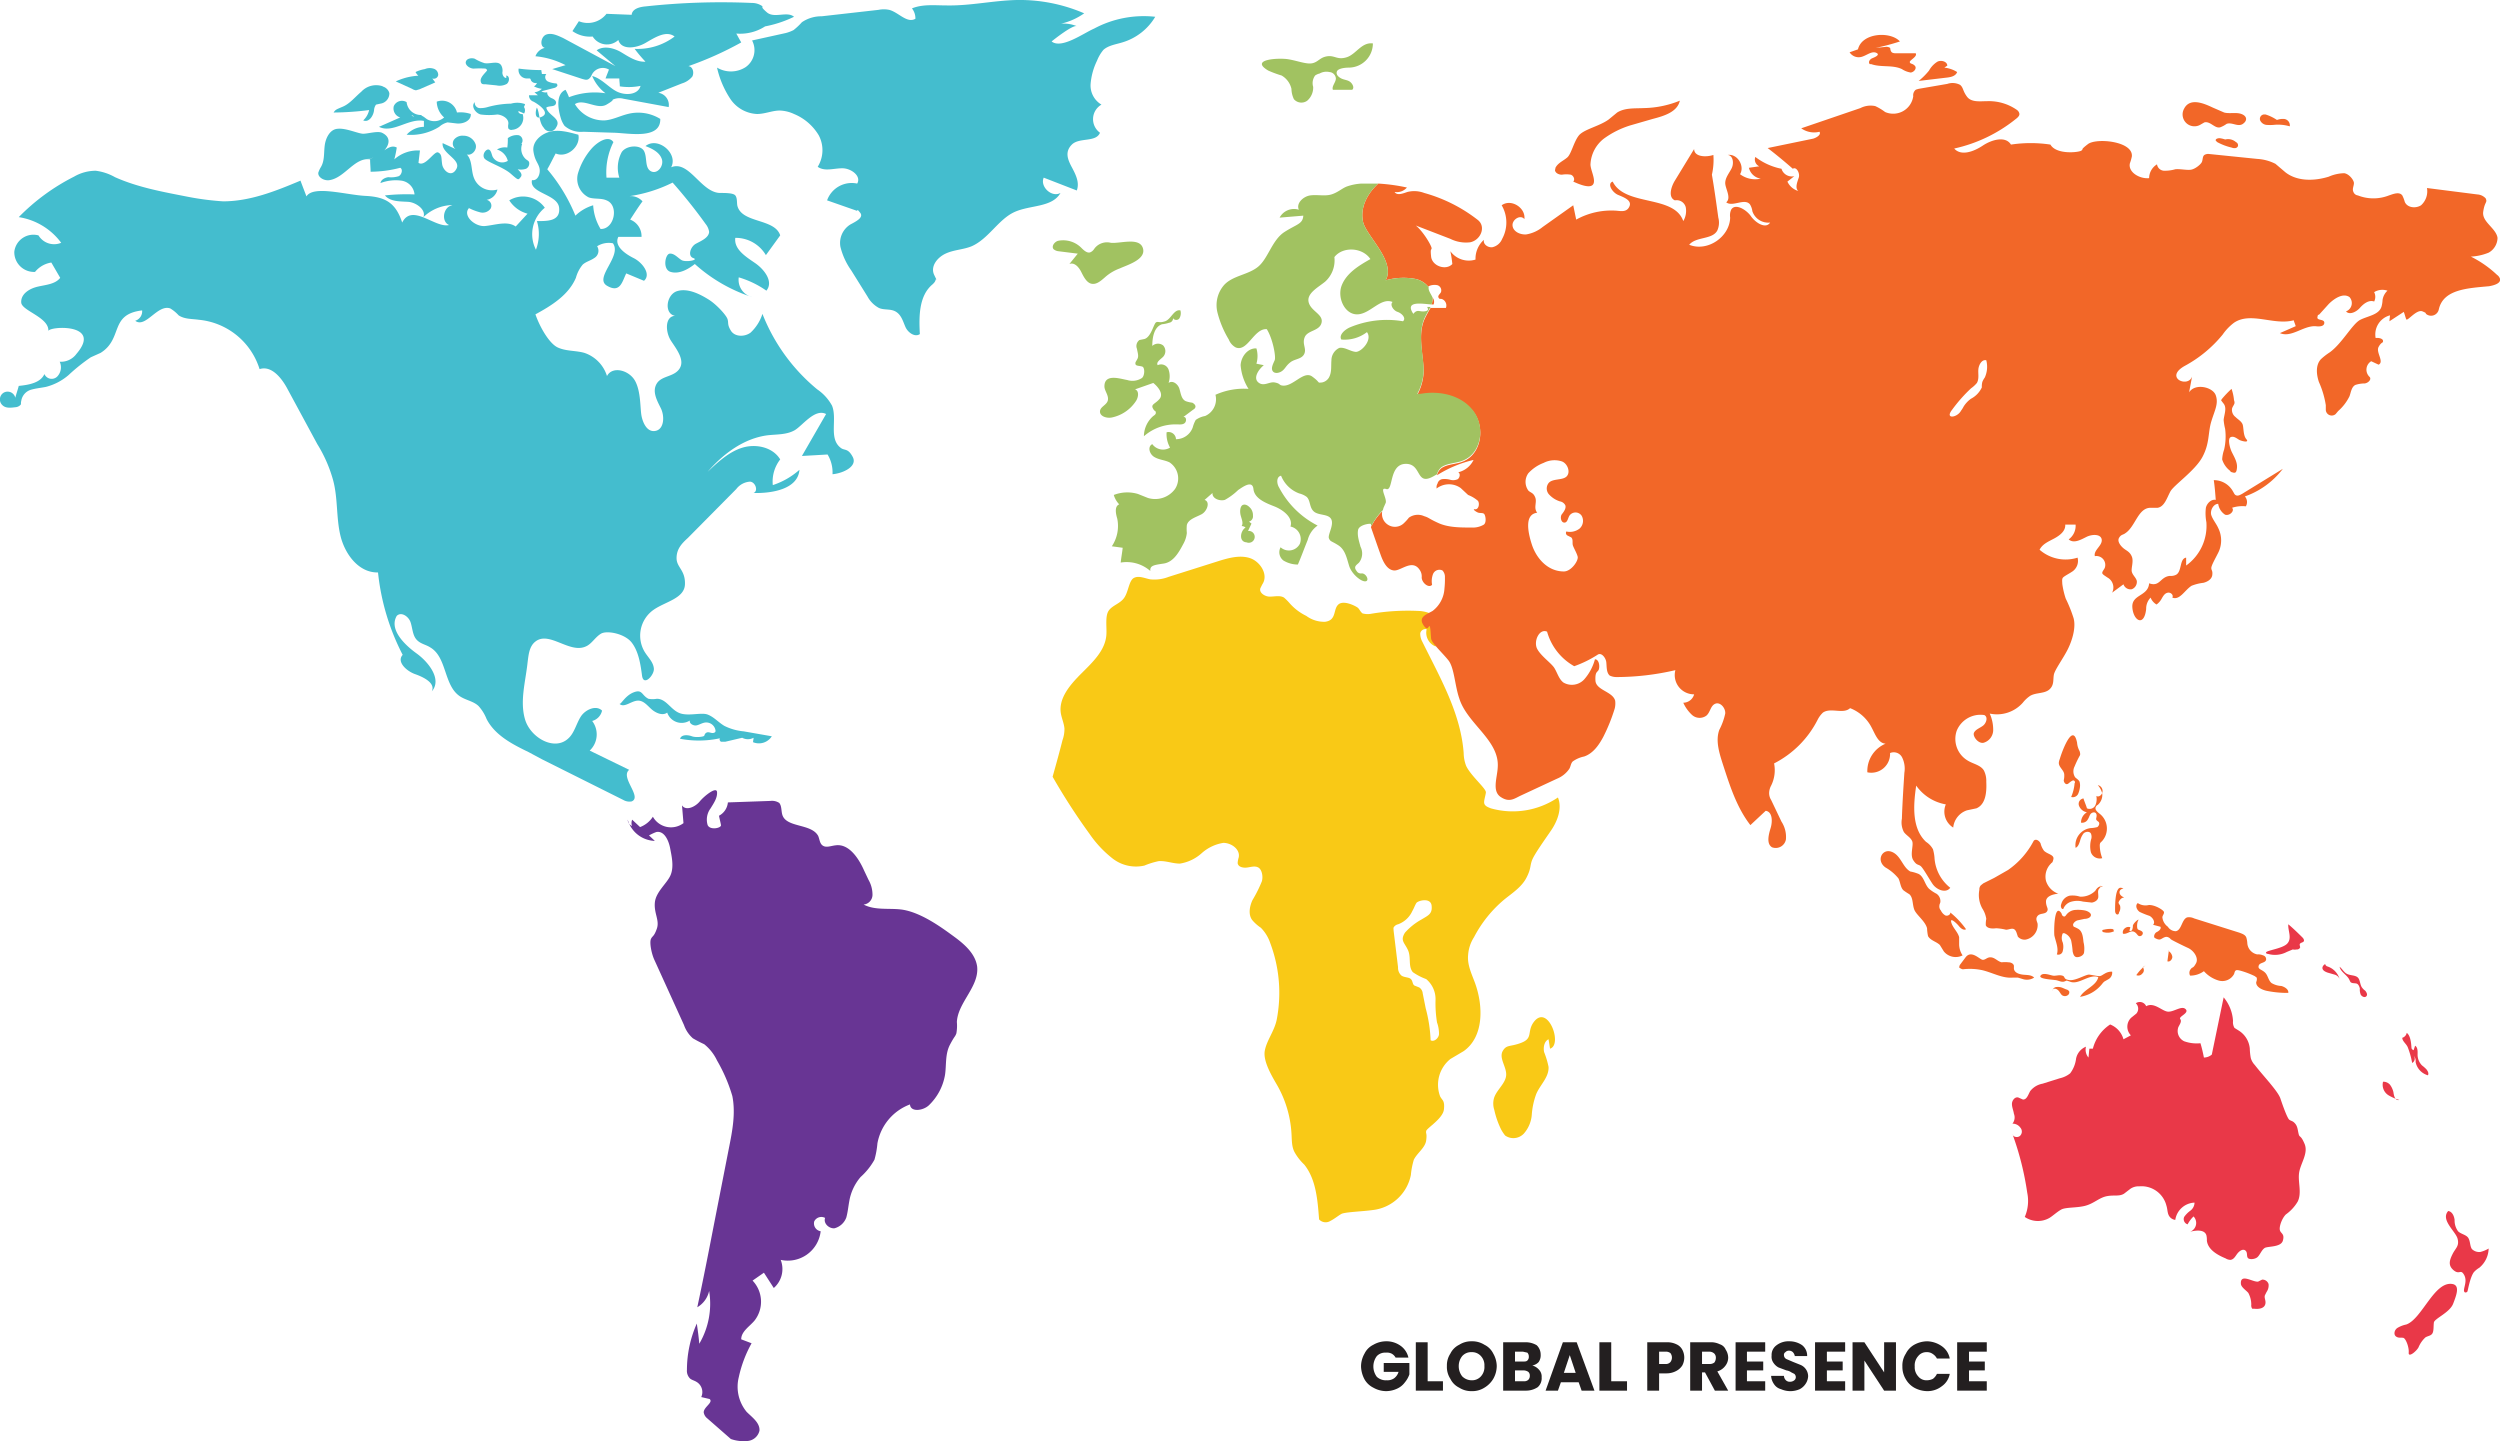 <svg xmlns="http://www.w3.org/2000/svg" id="b2cc36fe-6741-4c0c-9a05-76bf97d7a09f" data-name="Layer 1" viewBox="0 0 506.6 292.1"><defs><style>.a1a767ce-0074-4c57-a9c9-adf586ee4729{fill:#f9c916;}.a8281b1d-a467-40d0-9e99-ac9f6ea2daff{fill:#f26728;}.b964a270-04be-44ee-b1d3-843352a909d6{fill:#a1c261;}.a2bb60e8-c2e2-43aa-836a-1d57397e6ea7{fill:#e93848;}.a57ef4aa-ac64-4c08-b611-1b296ebe7e19{fill:#44bdce;}.ba3a8065-71ae-4cca-abf6-694530c7d01c{fill:#683594;}.a86a981b-384d-40fb-a19f-8d3e6a1c9791{fill:none;}.a5694156-8dc7-4fd9-a634-aaf650d333d3{fill:#231f20;}</style></defs><path class="a1a767ce-0074-4c57-a9c9-adf586ee4729" d="M405.2,261.7a16.3,16.3,0,0,1-13.6,2.2c-.5-.2-1.1-.4-1.3-.9s.2-1.5.3-2.3-3-3.3-4-5.4a7.5,7.5,0,0,1-.5-2.6c-.6-8.1-4.8-15.3-8.4-22.6a3.3,3.3,0,0,1-.4-1.7,1.1,1.1,0,0,1,1.3-.8,3,3,0,0,0,1.8,3.5c.6-2.4,1-5.5-1.1-6.7a6.9,6.9,0,0,0-2.4-.5,44.8,44.8,0,0,0-9.7.6,4,4,0,0,1-1.6-.1c-.4-.3-.6-.8-.9-1.1s-2.9-1.7-4-.7-.3,3.2-2.7,3.5a6.1,6.1,0,0,1-3.8-1.2,10.6,10.6,0,0,1-3.4-2.6,11.4,11.4,0,0,0-1.1-1.1c-.8-.5-1.9-.2-2.9-.2s-2.2-.8-1.9-1.7l.4-.8c1.3-1.9-.4-4.6-2.5-5.3s-4.5,0-6.7.7l-9.8,3.1a7.9,7.9,0,0,1-3.7.5c-1.1-.2-2.3-.8-3.3-.3s-1.1,2.6-1.9,3.9-2.4,1.6-3.2,2.7-.4,3.3-.5,4.9c-.2,3.2-2.8,5.6-5.1,7.9s-4.7,5.1-4.1,8.2c.2,1,.6,1.9.7,2.9a6.7,6.7,0,0,1-.4,2.4c-.6,2.4-1.3,4.9-2,7.4a127.6,127.6,0,0,0,7.5,11.6,22.3,22.3,0,0,0,4.7,5,7.7,7.7,0,0,0,6.4,1.4,16.1,16.1,0,0,1,2.9-.9c1.5-.1,2.8.5,4.3.5A8.6,8.6,0,0,0,333,273a8.6,8.6,0,0,1,4.4-2.1c1.7,0,3.5,1.4,3.1,3a4.3,4.3,0,0,0-.2,1.1c.1.8,1.1,1,1.9.9s1.6-.4,2.3,0,1,1.8.7,2.8a26.9,26.9,0,0,1-1.9,3.8c-.6,1.3-.9,3,0,4.1a8.3,8.3,0,0,0,1.7,1.5,8.1,8.1,0,0,1,1.9,3.1,28.6,28.6,0,0,1,1.3,15.6c-.5,2.3-2,4.1-2.4,6.2s1.4,5.1,2.5,7a22.3,22.3,0,0,1,2.9,9.7c.1,1.4,0,2.8.7,4a10.6,10.6,0,0,0,1.9,2.4c2.4,3,2.7,7.2,3,11.1a1.8,1.8,0,0,0,2.3.3c.8-.4,1.5-1,2.2-1.4s4.3-.5,6.4-.8a8.9,8.9,0,0,0,7.7-7.1,15.5,15.5,0,0,1,.6-3.1c.7-1.4,2.3-2.4,2.5-3.9s-.1-1.3,0-1.9,3.4-2.5,3.6-4.4-.4-1.8-.8-2.7a6.7,6.7,0,0,1,2.1-7.5l2.7-1.6c4.1-2.9,4-9.1,2.3-13.8-.7-1.9-1.6-3.7-1.4-5.7a7.7,7.7,0,0,1,1.2-3.6,25,25,0,0,1,6.1-7.6c1.6-1.3,3.5-2.5,4.5-4.4s.7-2.5,1.2-3.7,2.5-4,3.8-5.9S406.1,263.9,405.2,261.7Zm-24.1,48c-.1.8-1,1.6-1.7,1.2a29.3,29.3,0,0,0-1-6.5l-.6-3a1.6,1.6,0,0,0-.7-1.2l-1-.4c-.4-.3-.3-.9-.7-1.3s-1.3-.3-1.9-.7a2.1,2.1,0,0,1-.7-1.7l-.9-7.4c0-.3-.1-.6.1-.8a1.4,1.4,0,0,1,.8-.5,5.1,5.1,0,0,0,2.9-2.7c.3-.5.5-1.1.8-1.6s2.9-1.2,3.1.5-.7,2-2,2.8a12.7,12.7,0,0,0-3.4,2.7c-1,1.6-.1,2,.6,3.5s0,3.3,1,4.5a11.5,11.5,0,0,0,2.7,1.4,5.3,5.3,0,0,1,1.9,4.1,24.2,24.2,0,0,0,.3,4.7A6.7,6.7,0,0,1,381.1,309.7Z" transform="translate(-89.5 -100.1)"></path><path class="a1a767ce-0074-4c57-a9c9-adf586ee4729" d="M394,313.1c-.8,1.5.9,3.3.7,5s-2.1,3-2.5,4.7a4.1,4.1,0,0,0,.1,2.2,17.2,17.2,0,0,0,1.4,4,8.3,8.3,0,0,0,.8,1.2,2.9,2.9,0,0,0,3.8-.4,6.5,6.5,0,0,0,1.6-3.8,15,15,0,0,1,.9-4.2c.8-1.9,2.6-3.4,2.5-5.5a17.1,17.1,0,0,0-.9-3c-.2-.9,0-2.2.9-2.6l.3,1.9c2.7-.8-.6-9.6-3.5-5.1-1.1,1.8,0,3-2.3,3.9S394.8,311.7,394,313.1Z" transform="translate(-89.5 -100.1)"></path><path class="a8281b1d-a467-40d0-9e99-ac9f6ea2daff" d="M596.1,156.6a1.6,1.6,0,0,0-.6-.8,21.9,21.9,0,0,0-5.3-3.7,11.1,11.1,0,0,0,3.6-.8,3.5,3.5,0,0,0,1.8-3c-.3-2-3.2-3.2-2.9-5.3s.9-1.8.5-2.7a2.5,2.5,0,0,0-1.7-.8l-10.2-1.3a3.8,3.8,0,0,1-1.2,3.5c-1.1.7-2.8.5-3.3-.7a6.9,6.9,0,0,0-.5-1.3c-.6-.8-1.8-.3-2.7,0a8.6,8.6,0,0,1-6.3,0,1.1,1.1,0,0,1-.9-.7c-.3-.6.1-1.2.1-1.8s-1-1.9-2-2a8.2,8.2,0,0,0-3.1.7c-2.9.9-6.4,1-8.8-.9l-2-1.7a9.3,9.3,0,0,0-3.7-1l-9.8-1a1.5,1.5,0,0,0-.9.2c-.4.3-.3.9-.5,1.4s-1.4,1.5-2.3,1.6-2.1-.2-3.1-.1a7.8,7.8,0,0,1-2.2.3,1.5,1.5,0,0,1-1.5-1.3,3.3,3.3,0,0,0-1.6,2.8c-1.9.2-4.3-1.2-3.9-3a10.3,10.3,0,0,0,.4-1.4c.3-3.1-7.2-3.8-8.9-2.5s-.8.9-1.3,1.3-5.1.9-6.3-1.2a26.8,26.8,0,0,0-8,0c-1.1-1.8-3.9-1-5.7.2s-4.4,2.2-5.8.6a30.3,30.3,0,0,0,12.5-6c.4-.3.8-.7.7-1.1s-.3-.6-.6-.8a9.9,9.9,0,0,0-5.8-1.7c-1.5,0-3.3.3-4.2-.9s-.7-1.8-1.4-2.4a3.3,3.3,0,0,0-2.6-.2l-5.8,1c-.3.1-.6.1-.8.4a1.4,1.4,0,0,0-.3,1.1,4.1,4.1,0,0,1-5.7,3.2,10.6,10.6,0,0,0-2-1.2,4.5,4.5,0,0,0-3,.4l-12,4.1a4.5,4.5,0,0,0,3.7.7c.4.6-.6,1.2-1.3,1.4l-9.2,1.9q2.6,2,5.1,4.2c.7-.5,1.5.9,1.2,1.8s-.8,2.1-.1,2.7a3.5,3.5,0,0,1-2.2-1.9l1.4-1.1a2.2,2.2,0,0,1-2.6-1.5,12.8,12.8,0,0,1-5.3-2.4,1.5,1.5,0,0,0,.8,1.9l-2.1.3a2.9,2.9,0,0,0,2.4,2.2,5.1,5.1,0,0,1-4.2-.9c1-1.6-.5-4.2-2.5-3.9,1.1.1,1.3,1.7.8,2.7s-1.3,1.9-1.3,3,1.3,3,.2,3.9c1.3,1,3.7-.9,4.8.4a3.4,3.4,0,0,1,.5,1.4,3.4,3.4,0,0,0,3.6,2.3c-.9,1.4-3,0-3.9-1.3s-3.2-2.7-4-1.3a2.9,2.9,0,0,0-.2,1.6c-.1,3.9-4.6,7-8.3,5.5,1.4-1.7,4.7-1,5.7-2.9a3.9,3.9,0,0,0,.2-2.6c-.4-2.9-.8-5.8-1.3-8.7a13.5,13.5,0,0,0,.3-4c-1.5.5-3.9.4-3.9-1.2l-3.9,6.4c-.8,1.3-1.4,3.4,0,4a1.9,1.9,0,0,1,2.2,1.4,4,4,0,0,1-.5,2.8c-1.9-5.4-11.8-2.9-14.3-8-1.2.4-.1,2.2,1.1,2.7s2.8,1.1,2.3,2.3-1.6,1-2.6.9a14.7,14.7,0,0,0-8.2,1.8l-.6-2.9-6.2,4.4a7.1,7.1,0,0,1-3.3,1.5c-1.3.1-2.7-.6-2.8-1.8s1.6-2.3,2.4-1.3c.3-2.3-2.7-4.2-4.6-2.8a6.9,6.9,0,0,1,.1,6.8,2.8,2.8,0,0,1-2,1.7c-.9.1-1.9-.6-1.7-1.5a5.1,5.1,0,0,0-1.7,4,4.6,4.6,0,0,1-5.1-1.7,23.4,23.4,0,0,1,.4,2.6c-1.3,1.4-4.1.4-4.3-1.5s.1-1.2.1-1.7-1.7-3.4-3.2-4.6l7,2.7a7.1,7.1,0,0,0,4,.7c2.1-.4,3.3-3.1,1.6-4.5a31.2,31.2,0,0,0-10.9-5.5,5.7,5.7,0,0,0-3.4-.2c-.9.3-2.1.8-2.6,0a2.7,2.7,0,0,0,2.5-.9,36.8,36.8,0,0,0-5.8-.8c-2.2,2-3.7,4.8-3.1,7.7s6.7,8,4.6,11.9a13.2,13.2,0,0,1,5.9-.3,4.6,4.6,0,0,1,2.8,1.7c-.1-.1,0-.1,0-.2a2.8,2.8,0,0,1,1.8-.2,1.1,1.1,0,0,1,.7,1.4c-.2.4-.7.7-.5,1.1s.4.2.7.3a1.4,1.4,0,0,1,.8,1.8h-3.1a23.9,23.9,0,0,0-1.2,2.2c-1.4,3.1-.4,6.7-.2,10.2a10.6,10.6,0,0,1-1.3,5.2h.7c3.9-.7,8.3.3,10.7,3.5s1.6,8.5-2.1,10c-1.4.6-3,.5-4.3,1.3a2.5,2.5,0,0,0-1,1.5,24.2,24.2,0,0,1,7.4-3.1,4.6,4.6,0,0,1-3.1,2.5c.5.3.3,1.1-.1,1.4a2.2,2.2,0,0,1-1.6.1,4.2,4.2,0,0,0-1.6-.1,1.2,1.2,0,0,0-.9.9,1.4,1.4,0,0,0-.2.6v.4a4.1,4.1,0,0,1,4.9-.1l1.5,1.4a6.7,6.7,0,0,1,2,1.2c.4.6.1,1.8-.6,1.7s.3.6.7.7.8,0,1.1.2.6,1.7,0,2.2a4.4,4.4,0,0,1-2.5.6c-2.3,0-4.7,0-6.7-.9s-1.9-1.1-2.9-1.4a3.1,3.1,0,0,0-3.1.3,10,10,0,0,1-1,1.1,2.6,2.6,0,0,1-3.3.3,2.6,2.6,0,0,1-1.1-2.7,12.4,12.4,0,0,0-2.3,3.2l1.5,4.3.5,1.4c.5,1.4,1.3,3,2.7,3.1s3.7-2.4,5.2-.1a2.3,2.3,0,0,1,.4,1.4c-.1,1.1,1.4,2.4,2.1,1.6a4,4,0,0,1,.2-2.2,1.4,1.4,0,0,1,1.9-.7,1.9,1.9,0,0,1,.5,1.4,17.7,17.7,0,0,1-.1,2.3,6.1,6.1,0,0,1-2.4,4.5c-1.2.7-2.9,1.2-1.9,2.8s1.1,0,1.3.3.2,1.6.3,2.5,2.3,2.9,3.5,4.4,1.3,5.1,2.2,7.7c1.6,5.2,8.2,8.5,7.8,14-.1,2.1-1.2,4.8.6,6s2.8.3,4.1-.3l7.3-3.4a5.5,5.5,0,0,0,2.5-2c.3-.5.3-1.1.7-1.5a6,6,0,0,1,2.3-1c1.8-.6,3-2.3,3.9-4a35.7,35.7,0,0,0,2.3-5.7,4.3,4.3,0,0,0,.1-1.6c-.5-1.9-3.9-2.1-4-4.1s.5-1.6.7-2.3,0-2-.8-2a10.2,10.2,0,0,1-2.2,4.1,3.4,3.4,0,0,1-4.2.6c-.9-.7-1.2-1.9-1.8-2.9s-2.7-2.4-3.5-3.9.4-4.2,2-3.5a11.6,11.6,0,0,0,5.5,7,22.7,22.7,0,0,0,4.7-2.3c.8-.6,1.7.6,1.8,1.5s0,2.1.7,2.7a3.2,3.2,0,0,0,1.4.3,53,53,0,0,0,11.9-1.4,3.9,3.9,0,0,0,3.8,4.9,2.3,2.3,0,0,1-2.2,1.7,7.6,7.6,0,0,0,1.8,2.5,2.3,2.3,0,0,0,2.9.1c.8-.7.8-2,1.8-2.4s2.1.9,2,2a13.1,13.1,0,0,1-1.2,3.3c-.8,2.2,0,4.7.7,6.9,1.4,4.3,2.8,8.8,5.6,12.4l3.1-2.9c1.4.2,1.4,2.2,1,3.5s-.9,3.2.3,3.9a2.1,2.1,0,0,0,2.8-1.6,5.7,5.7,0,0,0-.9-3.6l-2.1-4.4a2.6,2.6,0,0,1-.4-1.5,3.3,3.3,0,0,1,.4-1.4,7,7,0,0,0,.6-4.5,20.2,20.2,0,0,0,8.8-8.8,5.3,5.3,0,0,1,1.1-1.5c1.6-1.1,4.1.4,5.5-.9a8.2,8.2,0,0,1,4.4,4c.7,1.3,1.3,3.1,2.8,3.2a6,6,0,0,0-3.7,5.8,3.8,3.8,0,0,0,4.6-3.9,1.9,1.9,0,0,1,2.5,1,5.1,5.1,0,0,1,.4,3c-.2,3.1-.4,6.2-.5,9.3a4.2,4.2,0,0,0,.4,2.7c.5.7,1.4,1.1,1.7,1.9s-.5,2.7.2,3.8,1,.8,1.5,1.2,1.6,2.4,2.4,3.6,2.7,2,3.6.8a8.4,8.4,0,0,1-3.2-6.2,9,9,0,0,0-.3-1.6,4.1,4.1,0,0,0-1.4-1.5c-2.9-2.7-2.6-7.4-2-11.4a9.3,9.3,0,0,0,6,3.8,3.8,3.8,0,0,0,1.5,4.7,4.1,4.1,0,0,1,2.8-3.5l1.9-.4c1.9-.8,2.1-3.3,2-5.4a4.6,4.6,0,0,0-.5-2.3c-.7-1.1-2.2-1.3-3.3-2a5.1,5.1,0,0,1-2.2-6,5.2,5.2,0,0,1,5.6-3.2c.8.4.4,1.6-.2,2.1s-1.6.8-1.9,1.5.9,2.3,2,2a2.7,2.7,0,0,0,1.9-2.5,8,8,0,0,0-.7-3.4,7,7,0,0,0,6.7-2.2,6.6,6.6,0,0,1,1.5-1.4c1.2-.7,2.9-.4,3.9-1.3s.7-2,.9-3,1.9-3.3,2.8-5.1,1.7-4.4,1.2-6.3a27.8,27.8,0,0,0-1.6-4,16.3,16.3,0,0,1-.7-3c0-.4-.1-.9.1-1.2s1.2-.8,1.8-1.2a2.6,2.6,0,0,0,1.2-2.9,8,8,0,0,1-7.7-1.6c.6-1.2,1.9-1.7,3-2.3s2.3-1.5,2.2-2.8h2.1a3.4,3.4,0,0,1-1.4,3c1,.9,2.4.1,3.6-.5s3-.6,3.1.6-1.7,2.1-1.4,3.3a1.8,1.8,0,0,1,2,2.4c-.2.4-.5.7-.5,1s.6.6,1,.9a2.3,2.3,0,0,1,1,3.1l2.3-1.7a1.5,1.5,0,0,0,1.7,1,1.6,1.6,0,0,0,1-1.7c-.2-.7-.8-1.1-1-1.8s.4-2.1,0-3.1-1.1-1.2-1.7-1.7-1.3-1.4-.9-2.1.8-.6,1.2-.9c2.1-1.3,2.6-5.1,5.1-5.2h1.5c1.4-.2,1.9-2,2.6-3.3s5-4.2,6.5-7,1.1-4.9,1.8-7.2,1.5-3.6.9-5.3-4.2-2.5-5.4-.6l.6-3.2c-.8,2.4-5.8.2-1.4-2.2a25.6,25.6,0,0,0,7.6-6.3,10.4,10.4,0,0,1,2.3-2.4c3.4-2.3,8.1.6,12.1-.5.1.4.3.8.4,1.2l-3.2,1.4c2.3,1,4.7-1.5,7.2-1.4.7.1,1.8.1,1.8-.7s-1.5-.4-1.4-1.1.2-.4.4-.6l1.9-2.1c1.1-1.1,2.9-2.3,4.2-1.4a1.8,1.8,0,0,1-.7,2.9c.7.8,2.1.1,2.8-.7s1.8-1.7,2.9-1.3a2.1,2.1,0,0,0,0-1.9,3.2,3.2,0,0,1,2.7-.3,3.2,3.2,0,0,0-1,1.9,5.9,5.9,0,0,1-.2,1.3c-.5,1.7-2.7,1.9-4.3,2.7s-3.7,4.8-6.2,6.6a12.4,12.4,0,0,0-1.8,1.4c-1.1,1.2-.9,3.1-.4,4.6a18.3,18.3,0,0,1,1.4,4.7v.9a1.2,1.2,0,0,0,2,.9l.5-.6a9.6,9.6,0,0,0,2.3-3c.3-.8.4-1.9,1.2-2.3a6.3,6.3,0,0,1,1.9-.3c.7-.1,1.4-.8,1-1.3a2,2,0,0,1,.3-3.2l1.5.7c1.2-.6-.6-2.5,0-3.6s.9-.7.9-1.2-.9-.7-1.5-.6a4,4,0,0,1,2.9-4.6c0,.4-.1.8-.1,1.2l2.9-1.9c.2.5.3,1,.5,1.5s2.1-2.1,3.3-1.6.4.4.7.5a1.6,1.6,0,0,0,2.6-.9c.9-4.1,5.9-4.3,10.2-4.7C595,157.9,596.3,157.5,596.1,156.6ZM409.6,207.2a3.2,3.2,0,0,1-2.7.6.6.6,0,0,0,.2.8l.8.4c.4.4.2,1,.3,1.5s.8,1.6,1,2.4-1.3,3-2.8,3c-3.3,0-5.6-2.7-6.5-5.5s-1.4-6.1,1.1-6.4c-.8-1,0-2.1-.4-3.1s-.9-.9-1.4-1.4a3,3,0,0,1,0-3.5,8.1,8.1,0,0,1,3.1-2.1,4.8,4.8,0,0,1,3.7-.3c1.1.4,1.8,2.1,1,3s-2.9.4-3.7,1.4a1.8,1.8,0,0,0,.2,2.4,5,5,0,0,0,2.1,1.3,1.5,1.5,0,0,1,1.1.8c.2.6-.3,1.3-.7,1.8s-.2,1.7.5,1.7.7-1,1.1-1.5a1.5,1.5,0,0,1,2.4.1A2.1,2.1,0,0,1,409.6,207.2Zm82.1-30.6a4.1,4.1,0,0,0-.5.9,3.7,3.7,0,0,0-.1,1.1,4.9,4.9,0,0,1-2.2,2.3,5.6,5.6,0,0,0-1.5,1.6,5.6,5.6,0,0,1-.5.8c-.8,1.5-3.4,1.8-1.8-.2a30.8,30.8,0,0,1,3.8-4.3,6.3,6.3,0,0,0,1.2-1.1c.5-.9.2-1.9.3-2.8s.7-2,1.6-1.8A5.3,5.3,0,0,1,491.7,176.6ZM379.8,160.4v.3a4.3,4.3,0,0,1-.2,1.1h.4A1.4,1.4,0,0,0,379.8,160.4ZM373,182.6a4.4,4.4,0,0,0,3.7-2.6C375.2,180.4,373.6,181.2,373,182.6Z" transform="translate(-89.5 -100.1)"></path><path class="b964a270-04be-44ee-b1d3-843352a909d6" d="M386,193.4c-1.4.6-3,.5-4.3,1.3a2.5,2.5,0,0,0-1,1.5l-.7.4c-3.7,2.1-2.3-2.6-5.7-2.5s-2.4,5.6-3.9,5.1.2,1.9-.1,2.8l-.4.9c-.1.2-.1.4-.2.6a12.4,12.4,0,0,0-2.3,3.2c0-.1-.1-.2-.1-.4s-2.4.1-2.6,1.2.2,2.3.5,3.4a3,3,0,0,1-.3,3.2c-.5.5-1.2.8-.5,1.7a1,1,0,0,0,1,.5c.9-.1,1.7,1.5.8,1.6s-2.8-1.5-3.3-3.1-.8-3.3-2.2-4.2-1.6-.7-1.9-1.4,1-2.6.5-3.8-2.5-.8-3.5-1.6-.7-2.2-1.5-3a4.1,4.1,0,0,0-1.5-.7,6.3,6.3,0,0,1-3.7-3.6c-1,.2-.9,1.6-.4,2.4a18.1,18.1,0,0,0,7.8,7.7,5.1,5.1,0,0,0-2,2.9c-.7,1.7-1.3,3.4-2,5a5.7,5.7,0,0,1-2.9-.8,2.1,2.1,0,0,1-.6-2.7,2.5,2.5,0,0,0,3.9-.7,2.6,2.6,0,0,0-1.9-3.5c.6-1.8-1.5-3.4-3.3-4.1s-4-1.6-4.2-3.5-2.2-.4-3.1.2a12.6,12.6,0,0,1-2.7,2c-1.1.3-2.6-.3-2.5-1.4l-1.6,1.4c1.2.4.5,2.3-.6,2.9s-2.7,1-3,2.2a8.5,8.5,0,0,0,0,1.6,5.7,5.7,0,0,1-.7,2.2c-.9,1.7-2,3.7-4,4s-2.8.4-2.7,1.5a7.3,7.3,0,0,0-6-1.7c.1-1,.3-2,.4-3l-2.2-.3a7.4,7.4,0,0,0,1.1-5.6c-.3-1-.6-2.5.4-2.9a4.5,4.5,0,0,1-1.1-1.9,7.5,7.5,0,0,1,4.9-.2l2,.8a5,5,0,0,0,5.5-1.8,3.9,3.9,0,0,0-1.1-5.4c-1-.5-2.1-.5-3.1-1.1s-1.4-2.1-.4-2.6a2.7,2.7,0,0,0,3.6.7,5.5,5.5,0,0,1-.7-3.1,1.5,1.5,0,0,1,1.9,1.4,3.6,3.6,0,0,0,3.4-2.4,6.7,6.7,0,0,1,.6-1.5,4.6,4.6,0,0,1,1.9-.8,3.7,3.7,0,0,0,2.1-4.3,14,14,0,0,1,6.7-1.2,10.5,10.5,0,0,1-1.6-4.8c.1-1.8,1.5-3.5,3.2-3.4a5.5,5.5,0,0,1,0,3.1l1.5.3c-1.1.9-2.2,2.6-1.1,3.5s2.2-.2,3.3,0,.9.5,1.4.6c2.2.5,4.4-3.1,6.2-1.8s.9,1.3,2,1.2a2.1,2.1,0,0,0,1.4-1c.6-1.1.4-2.3.5-3.5a2.8,2.8,0,0,1,1.6-2.5c1.1-.2,2.2.7,3.3.8s3.5-2.4,2.3-4a7.4,7.4,0,0,1-5.2,1.5c-.5-.9.6-1.9,1.6-2.4a19.4,19.4,0,0,1,10.9-1.3c.7-.6-.2-1.6-1.1-1.9s-1.6-1.5-1-2c-2.4-1-4.5,2.4-7.1,2.5s-4.2-3.4-3.2-5.9,3.5-4,5.8-5.3c-1.6-2.4-5.6-2.6-7.3-.4a5.8,5.8,0,0,1-1.9,5c-1.5,1.2-3.8,2.4-3.3,4.2s3,2.4,2.6,4.1-2.8,1.5-3.4,2.9.4,2.3-.1,3.4-1.9,1-2.8,1.7-1,1.2-1.6,1.7-1.6.7-2,.1.1-1.5.4-2.2-.4-4.4-1.6-6.3c-2.6-.2-3.9,4.7-6.3,3.7a3.1,3.1,0,0,1-1.4-1.6,20.1,20.1,0,0,1-2.3-5.5,6.2,6.2,0,0,1,1.4-5.6c1.8-1.9,4.9-2,6.9-3.7s2.8-5.4,5.3-7,3.7-1.6,3.8-3.3l-4.8.4a3.3,3.3,0,0,1,3.9-1.6c-.6-1.3.9-2.7,2.3-2.9s3,.2,4.3-.2,2.1-1.2,3.1-1.6a10.7,10.7,0,0,1,3-.6h3.4c-2.2,2-3.7,4.8-3.1,7.7s6.7,8,4.6,11.9a13.2,13.2,0,0,1,5.9-.3,4.6,4.6,0,0,1,2.8,1.7c-.1.7.5,1.4.8,2.1v.3a4.3,4.3,0,0,1-.2,1.1c-1.7-.1-5.6-.9-3.7,1.9.8-1,1.2-.4,2.2-.5s.8-.5.6-.9h.7a23.9,23.9,0,0,0-1.2,2.2c-1.4,3.1-.4,6.7-.2,10.2a10.6,10.6,0,0,1-1.3,5.2h.7c3.9-.7,8.3.3,10.7,3.5S389.7,191.9,386,193.4Z" transform="translate(-89.5 -100.1)"></path><path class="b964a270-04be-44ee-b1d3-843352a909d6" d="M313.3,178.4c0,.9.9,1.8.7,2.8s-1.6,1.3-1.6,2.3,1.4,1.4,2.4,1.2a7.7,7.7,0,0,0,4.8-3.2c.6-.8.8-2.2-.1-2.5l3.7-1.3c1,.8,2.1,2.2,1.3,3.2s-1.8,1.1-1.4,1.9.5.4.6.8-.2.6-.5.8a5.5,5.5,0,0,0-1.9,4.1,9.7,9.7,0,0,1,6.7-2.4c.5,0,1.2.1,1.6-.3s.3-1.3-.3-1.2l2-1.5a.8.8,0,0,0,.4-.4c.2-.4-.2-.8-.6-1a6.1,6.1,0,0,1-1.3-.3c-.9-.4-1-1.5-1.3-2.5s-1.4-1.8-2.2-1.2a4.2,4.2,0,0,0,0-2.7,1.6,1.6,0,0,0-2.2-.9c-.4-.6.6-1.2,1.1-1.7a1.7,1.7,0,0,0,0-2.3,1.7,1.7,0,0,0-2.2.1c0-1.8.4-3.9,2-4.4a5.8,5.8,0,0,0,1.4-.3.9.9,0,0,0,.8-1c.1.5,1,.6,1.3.1a2.1,2.1,0,0,0,.2-1.6c-1.3-.3-1.9,1.8-3.1,2.2s-1.3,0-1.8.2-1,3-2.4,3.4l-1,.2a1.5,1.5,0,0,0-.5,1.8c.1.7.4,1.4.1,2s-.5.7-.4,1.1.9.3,1.4.5.5,1.8-.1,2.3a3.5,3.5,0,0,1-3,.4C316.6,176.9,313.3,175.7,313.3,178.4Z" transform="translate(-89.5 -100.1)"></path><path class="b964a270-04be-44ee-b1d3-843352a909d6" d="M343.1,206.2l-.5-.4a1.1,1.1,0,0,0,.8-1.2,2.3,2.3,0,0,0-.4-1.4c-.4-.5-1-1-1.6-.8s-.7,1.3-.5,2.1.6,1.6.2,2.2a1.3,1.3,0,0,1,.8.3c-1.1.7-1.4,2.9.2,3a1.2,1.2,0,1,0,.3-2.3Z" transform="translate(-89.5 -100.1)"></path><path class="a8281b1d-a467-40d0-9e99-ac9f6ea2daff" d="M524.4,223.5a3.2,3.2,0,0,1,.9-2.3,2.8,2.8,0,0,0,1.2,1.4,3.5,3.5,0,0,0,1.1-1.3c.3-.5.6-1,1.2-1.1s1.2.5.9,1c1.5.6,2.5-1.5,3.9-2.4a9.4,9.4,0,0,1,2.4-.6c.8-.2,1.7-.7,1.8-1.6s-.2-.9-.2-1.4.8-1.9,1.3-2.9a5.6,5.6,0,0,0,.1-5.2c-.4-.9-1.1-1.7-1.4-2.6s.4-2.3,1.4-2.3a3.1,3.1,0,0,0,1.4,2.2c.9.3,2-.8,1.4-1.4a6.7,6.7,0,0,1,2.8-.3,1.7,1.7,0,0,0-.2-2,16.6,16.6,0,0,0,7.7-5.6l-8.3,5.1c-.4.2-.7.4-1.1.3s-.5-.5-.7-.8a4.4,4.4,0,0,0-3.9-2.3c.2,1.3.3,2.7.4,4-.9-.2-1.8.7-2,1.6a9.4,9.4,0,0,0,.1,2.9,9.9,9.9,0,0,1-4.1,8.8v-1.6c-1.4.2-.8,2.9-2.1,3.5a2.3,2.3,0,0,1-1.2.2c-2,.2-2,2.3-4.2,1.5-.2,2.7-3.6,2.2-3.4,4.9S524,227.2,524.4,223.5Z" transform="translate(-89.5 -100.1)"></path><path class="a8281b1d-a467-40d0-9e99-ac9f6ea2daff" d="M542.2,181.2a1.3,1.3,0,0,1,.1.6c-.1.4-.4.7-.5,1.1a1.8,1.8,0,0,0,.7,1.7c.5.5,1.1.8,1.4,1.4s.1,2.3.8,3.1-1,.4-1.5.1-1.1-.8-1.7-.5-.2,2.1.3,3.1,1.1,2,1,3.1-.4,1.1-1,.9a.5.5,0,0,1-.4-.3,4.6,4.6,0,0,1-1.6-2.3,7.1,7.1,0,0,1,.4-2,11.9,11.9,0,0,0,.2-4.2,11.3,11.3,0,0,1-.3-1.8c.1-1.1.7-2.4,0-3.3s-.5-.6-.4-.9a19.9,19.9,0,0,1,2-2.1A9.5,9.5,0,0,1,542.2,181.2Z" transform="translate(-89.5 -100.1)"></path><path class="a8281b1d-a467-40d0-9e99-ac9f6ea2daff" d="M471.6,275.9a9.2,9.2,0,0,1,2.6,2.2c.4.8.4,1.8,1,2.4a12.5,12.5,0,0,0,1.2.8c.8.7.6,2,1,3.1s2.2,2.3,2.6,3.8a8.8,8.8,0,0,0,.2,1.6c.5.9,1.7,1.1,2.4,1.8l.8,1.3a3.1,3.1,0,0,0,3.8.8,4.1,4.1,0,0,1-.7-2.2V290c-.3-1.1-1.3-1.9-1.6-3s1.1.2,1.5.7,1,1,1.5.7a17.2,17.2,0,0,0-3.2-3.4c.1.4-.5.8-1,.6a2.2,2.2,0,0,1-.9-1,1.2,1.2,0,0,1-.3-1c0-.3.2-.5.2-.8a1.8,1.8,0,0,0-.8-1.6,7.8,7.8,0,0,1-1.5-1c-.9-.9-1-2.4-2.1-3a8.4,8.4,0,0,0-1.7-.5c-1.6-.9-1.9-3.3-3.8-4S469.6,274.5,471.6,275.9Z" transform="translate(-89.5 -100.1)"></path><path class="a8281b1d-a467-40d0-9e99-ac9f6ea2daff" d="M487.8,294.1l-1.2,1.6c0,.2-.1.3-.1.4s.6.5.9.4a12,12,0,0,1,3.8.2c2.1.5,4.1,1.7,6.2,1.5h1l1,.3a2.7,2.7,0,0,0,2.3-.3c-.6-.6-1.5-.5-2.3-.6s-1.7-.4-1.8-1.2v-.6c-.1-.5-.7-.7-1.1-.7a6.6,6.6,0,0,0-1.4,0c-.8-.2-1.3-.9-2.1-1s-1.1.5-1.7.5S489,292.5,487.8,294.1Z" transform="translate(-89.5 -100.1)"></path><path class="a8281b1d-a467-40d0-9e99-ac9f6ea2daff" d="M505.9,298.7c.6,0,1.3.5,1.9.3l.5-.2.6.2c1.8.8,3.9-1.6,5.8-.9-.4,1.8-2.8,2.4-3.7,4a7.1,7.1,0,0,0,4.2-2.3c.3-.3.5-.7.9-.9l.7-.4a1.5,1.5,0,0,0,.7-1.5,2.6,2.6,0,0,0-1.5.4c-.4.2-.7.5-1.1.5s-1.3-.2-2-.3-2.8,1.3-4.1,1.1-.7-.7-1.4-.9-1.3.1-1.9,0-2-.7-2.5,0S505.5,298.6,505.9,298.7Z" transform="translate(-89.5 -100.1)"></path><path class="a8281b1d-a467-40d0-9e99-ac9f6ea2daff" d="M505.5,300.6c.3-.3.8-.1,1.1.2s.5.8.8,1a1,1,0,0,0,1.2-.1.7.7,0,0,0,.2-.7.9.9,0,0,0-.6-.4l-.7-.3a2.5,2.5,0,0,0-1.2-.2.9.9,0,0,0-.9.8" transform="translate(-89.5 -100.1)"></path><path class="a8281b1d-a467-40d0-9e99-ac9f6ea2daff" d="M494,288.2c-.7.1-1.8.1-2.1-.6a5.7,5.7,0,0,1,.1-1.3,5.4,5.4,0,0,0-.8-2.1,5.6,5.6,0,0,1-.6-3.8,1.2,1.2,0,0,1,.3-.9l.5-.4,2.2-1.1,2.8-1.6a16.4,16.4,0,0,0,5.2-5.9c.4-.5,1.1-.1,1.4.5a4.1,4.1,0,0,0,.7,1.5c.7.7,2.1.8,1.9,1.7s-.3.6-.5.9a3.7,3.7,0,0,0-1,3.5,4,4,0,0,0,2.5,2.6c-1.1.1-2.5.5-2.5,1.6s.6,1.4.2,2-1.4.3-1.9.9-.1,1.1,0,1.6a3,3,0,0,1-2.4,3.2,1.8,1.8,0,0,1-1.6-.6l-.3-.9c-.5-1.2-1.3-.5-2.1-.5A10.6,10.6,0,0,0,494,288.2Z" transform="translate(-89.5 -100.1)"></path><path class="a8281b1d-a467-40d0-9e99-ac9f6ea2daff" d="M515.2,279.8h.4c-.2-.2-.6-.1-.9.1a2.2,2.2,0,0,0-.6.7,4.1,4.1,0,0,1-3.1,1.2,5,5,0,0,0-2.1-.2,2.3,2.3,0,0,0-1.7,1.7c-.2.4,0,1.1.4,1a2.4,2.4,0,0,1,1.7-1.5,4.5,4.5,0,0,1,2.3,0l1.8.2c.6-.1,1.3-.5,1.3-1.2s-.1-.9,0-1.3.7-.7.5-1S515.4,279.8,515.2,279.8Z" transform="translate(-89.5 -100.1)"></path><path class="a8281b1d-a467-40d0-9e99-ac9f6ea2daff" d="M505.8,289.7c.3,1.3.9,2.6.5,3.8a.9.9,0,0,0,1.2-.7,3.3,3.3,0,0,0,0-1.7,2.2,2.2,0,0,1-.1-1.6c0-.1.1-.3.2-.3h.2a2.3,2.3,0,0,1,1.4,1.5,16.6,16.6,0,0,1,.3,2.2c.1.4.2.9.6,1.1s1.5-.1,1.7-.8a5.5,5.5,0,0,0-.1-2.2c-.1-1-.2-2.2-1.1-2.7s-.9-.3-1-.7.5-.9.9-1l1.4-.3c.5,0,1.2-.2,1.3-.7s-.7-.9-1.2-1a7.4,7.4,0,0,0-2.1-.1,2.5,2.5,0,0,0-1.7,1c-.1.1-.1.2-.3.3s-.4-.1-.5-.2-.1-.4-.3-.6C505.7,283.2,505.7,289.2,505.8,289.7Z" transform="translate(-89.5 -100.1)"></path><path class="a8281b1d-a467-40d0-9e99-ac9f6ea2daff" d="M518,288.4a5.5,5.5,0,0,0-2.2.1c-.2,0-.3.1-.3.2a.3.3,0,0,0,.3.3,3,3,0,0,0,2.1-.2c-.1-.3-.5-.5-.7-.3" transform="translate(-89.5 -100.1)"></path><path class="a8281b1d-a467-40d0-9e99-ac9f6ea2daff" d="M521.2,288a1.1,1.1,0,0,0-1.1.2,1,1,0,0,0-.4,1.1c.8.2,1.5-.7,2.2-.4s.7.9,1.2.9.8-.6.5-.9-.7-.3-.9-.5-.2-1.3.1-1.8-1,.5-1.1,1.1a1.7,1.7,0,0,1-.1.7.4.4,0,0,1-.6.3" transform="translate(-89.5 -100.1)"></path><path class="a8281b1d-a467-40d0-9e99-ac9f6ea2daff" d="M518.1,284.5c0,.2,0,.5.1.6a.4.4,0,0,0,.5.3.5.5,0,0,0,.2-.4,1.8,1.8,0,0,0,.2-1.4c-.1-.2-.3-.4-.3-.6s.5-1,1-1-.8-.2-.8-1.1,1.5-.7.3-.9S518.1,283.5,518.1,284.5Z" transform="translate(-89.5 -100.1)"></path><path class="a8281b1d-a467-40d0-9e99-ac9f6ea2daff" d="M524.9,283.5a2.8,2.8,0,0,1-2.2-.4c-.6.5-.2,1.4.4,1.8a16.7,16.7,0,0,0,2,.8c.7.4,1.2,1.3.7,1.8l1.5.4c.2.5-.4.9-.8,1.1s-.7,1-.3,1.2.8.4,1.2.2.9-.6,1.4-.4.4.3.7.5,2.3,1.2,3.4,1.7,2.2,2,1.6,3.1-.7.7-1,1.1a1.2,1.2,0,0,0-.2,1.4,4.7,4.7,0,0,0,2.8-.9,6.4,6.4,0,0,0,3,1.9,2.7,2.7,0,0,0,3.1-1.3c.1-.2.1-.5.3-.7s.6-.1,1,0a17.2,17.2,0,0,1,2.9,1.1l.4.3a1.4,1.4,0,0,1-.1.9c-.1,1,1.2,1.6,2.2,1.8a20.9,20.9,0,0,0,4.3.4c.1-.7-.7-1.2-1.4-1.4a4.3,4.3,0,0,1-2-.6c-.7-.6-.7-1.6-1.4-2.2s-1.4-.6-1.2-1.3,1.3-.5,1.5-1.2a.8.8,0,0,0-.6-.9,2.5,2.5,0,0,0-1.2-.2,2.5,2.5,0,0,1-2-2.2,5,5,0,0,0-.2-1.2c-.2-.6-.9-.8-1.4-1l-9.2-2.9a2.3,2.3,0,0,0-1.4-.2c-1.1.4-1.1,2.6-2.3,2.8a1.9,1.9,0,0,1-1.6-.9,2.7,2.7,0,0,1-1.1-1.8c-.1-.4.4-.8.3-1.2S526.1,283.4,524.9,283.5Z" transform="translate(-89.5 -100.1)"></path><path class="a2bb60e8-c2e2-43aa-836a-1d57397e6ea7" d="M548.7,293.2c0,.1.2.2.4.2a5.1,5.1,0,0,0,3.8-.4l1.2-.5a2.2,2.2,0,0,0,.8,0,.7.7,0,0,0,.7-.4c0-.3-.2-.6,0-.8s.5-.2.7-.4,0-.6-.2-.8-1.9-1.9-2.9-2.7c-.1,1.3.8,2.8-.2,3.9S548.4,292.7,548.7,293.2Z" transform="translate(-89.5 -100.1)"></path><path class="a2bb60e8-c2e2-43aa-836a-1d57397e6ea7" d="M561.2,297.2l1.4.4a1.5,1.5,0,0,1,1,.9h0a3.8,3.8,0,0,0-2.6-2.6c-.1-.1-.3-.2-.3-.4S559.1,296.5,561.2,297.2Z" transform="translate(-89.5 -100.1)"></path><path class="a2bb60e8-c2e2-43aa-836a-1d57397e6ea7" d="M574.5,321.4a4.1,4.1,0,0,0-.7-1.5,1.8,1.8,0,0,0-1.4-.6,2.5,2.5,0,0,0,1.2,2.8,9.5,9.5,0,0,0,2.1.9C574.8,323.2,574.6,322.1,574.5,321.4Z" transform="translate(-89.5 -100.1)"></path><path class="a2bb60e8-c2e2-43aa-836a-1d57397e6ea7" d="M577.4,312.3a16.8,16.8,0,0,1,.9,3.2,1,1,0,0,0,.3-1.5,1.6,1.6,0,0,1,.4,1.3,3.5,3.5,0,0,0,2.5,2.7c.2-.4,0-.8-.3-1.2a7.3,7.3,0,0,0-.9-.8,3.1,3.1,0,0,1-.9-2.1c0-.6.1-1.5-.5-1.9l-.3.9c-.2,0-.3-.2-.4-.3s0-2.5-1-3.2a1.3,1.3,0,0,1-.9,1C576.3,311.1,577.1,311.6,577.4,312.3Z" transform="translate(-89.5 -100.1)"></path><path class="a2bb60e8-c2e2-43aa-836a-1d57397e6ea7" d="M565.2,297.5c.7.3,1.6.2,2.1.7s.4,1.5.9,2.1.5.4.7.7.4.7.1,1-.8.1-1.1-.3a2.7,2.7,0,0,1-.2-1.3c-.1-.4-.3-.9-.7-1s-.9,0-1.2-.3l-.2-.4c-.4-1-1.8-1.6-2-2.7C564.2,296.5,564.5,297.2,565.2,297.5Z" transform="translate(-89.5 -100.1)"></path><path class="a8281b1d-a467-40d0-9e99-ac9f6ea2daff" d="M524.3,295.7a8.9,8.9,0,0,0-1.9,2,1,1,0,0,0,1.2-.3.9.9,0,0,0,.1-1.3" transform="translate(-89.5 -100.1)"></path><path class="a8281b1d-a467-40d0-9e99-ac9f6ea2daff" d="M528.9,292.8a1.6,1.6,0,0,1,.8,1.2c0,.5-.5,1.1-1,.9l.3-2.2" transform="translate(-89.5 -100.1)"></path><path class="a2bb60e8-c2e2-43aa-836a-1d57397e6ea7" d="M524.4,304a1.4,1.4,0,0,0-2.1-.6,1.5,1.5,0,0,1,.1,2.1l-1,.8a2.5,2.5,0,0,0-.1,3.6l-1.5.8a4.5,4.5,0,0,0-2.7-3,8.3,8.3,0,0,0-3.5,4.9h-.7c-.1.6-.1,1.2-.2,1.8a2.5,2.5,0,0,1-.5-2.2,3.3,3.3,0,0,0-2,2.4,6.2,6.2,0,0,1-1.2,3,5.1,5.1,0,0,1-2.1,1l-3.5,1.1a4.1,4.1,0,0,0-2.5,1.5c-.4.7-.7,1.8-1.5,1.7l-.9-.4c-.7-.2-1.3.6-1.3,1.3s.3,1.3.4,2a2,2,0,0,1-.3,2,1.9,1.9,0,0,1,1.6.8,1.2,1.2,0,0,1-.1,1.7c-.5.4-1.4.2-1.5-.4a59.3,59.3,0,0,1,3,11.9,8.2,8.2,0,0,1-.5,4.9,4.7,4.7,0,0,0,5,.2c.8-.5,1.5-1.2,2.4-1.7s3.3-.3,5-.8,2.7-1.6,4.2-1.9,2.5.1,3.5-.5l1.3-1a2.9,2.9,0,0,1,1.8-.5,5.2,5.2,0,0,1,5.5,3.9c.2.6.2,1.3.4,1.8a1.7,1.7,0,0,0,1.4,1.1,4.1,4.1,0,0,1,3.9-3.5,2.1,2.1,0,0,1-.8,1.6,5.3,5.3,0,0,0-1.3,1.3,1.1,1.1,0,0,0,.7,1.5,6.1,6.1,0,0,1,1.2-1.6,1.9,1.9,0,0,1-.7,3.1c1.2-.3,2.9-.5,3.3.7a4.1,4.1,0,0,1,.1,1.1c.2,1.8,2.1,2.9,3.8,3.6a1.9,1.9,0,0,0,1,.3c.7-.1,1-.8,1.4-1.3s1.1-1,1.6-.6.2,1.1.5,1.5,1.5.3,2-.2.8-1.4,1.4-1.8,3.3-.1,3.7-1.5-.4-1.4-.6-2.1.4-2.4,1.2-3.2a8.5,8.5,0,0,0,2.4-2.6c.9-1.8,0-4,.3-5.9s1.9-3.9,1.1-5.8-1-1.2-1.2-2-.2-1.5-.7-2.1-.8-.5-1.2-.8-1.3-2.8-1.8-4.3-3.5-4.6-5.2-6.8a3.4,3.4,0,0,1-.8-1.4,12.3,12.3,0,0,1-.2-1.9,4.8,4.8,0,0,0-2.3-3.7l-.8-.5a2.2,2.2,0,0,1-.3-1.4,8.2,8.2,0,0,0-1.9-4.8l-2.4,11.6a2.5,2.5,0,0,1-1.6.6c-.2-1-.4-1.9-.7-2.9a7.5,7.5,0,0,1-3.3-.4,2.3,2.3,0,0,1-1.2-2.8c.2-.5.8-1.2.4-1.7s1.9-1.2,1.1-2-2.4.6-3.6.5S526,303.1,524.4,304Z" transform="translate(-89.5 -100.1)"></path><line class="a2bb60e8-c2e2-43aa-836a-1d57397e6ea7" x1="453.5" y1="217.7" x2="453.9" y2="217.4"></line><path class="a2bb60e8-c2e2-43aa-836a-1d57397e6ea7" d="M545.7,364.5a1.1,1.1,0,0,0,.2.8h.4c.8.1,1.9,0,2.2-.8s-.3-1.4,0-2l.3-.6a2.3,2.3,0,0,0,.4-1.6,1.3,1.3,0,0,0-1.3-.9l-.8.4c-1,.2-3.7-1.8-3.5.5.1.7,1.1,1.3,1.5,1.8A5,5,0,0,1,545.7,364.5Z" transform="translate(-89.5 -100.1)"></path><path class="a2bb60e8-c2e2-43aa-836a-1d57397e6ea7" d="M577.1,368.5a5.6,5.6,0,0,0-1.8.7c-.6.4-.8,1.3-.3,1.7s1,.2,1.5.3,1.2,1.9,1.1,3,1.6-.3,2-1.1a5.6,5.6,0,0,1,1.4-2c.5-.3,1.1-.3,1.4-.8s.2-1.4.3-2.2,3.2-2,3.9-3.8,1.4-3.7-.1-4C582.8,359.6,580.3,367.4,577.1,368.5Z" transform="translate(-89.5 -100.1)"></path><path class="a2bb60e8-c2e2-43aa-836a-1d57397e6ea7" d="M588.8,361.6a.4.4,0,0,0,.1.3c.1.2.5.1.6-.1s.5-2.8,1.3-3.9a4.8,4.8,0,0,1,1.1-.9,5.2,5.2,0,0,0,1.9-3.9,6.1,6.1,0,0,1-1.7.7,2.1,2.1,0,0,1-1.7-.6c-.4-.6-.3-1.5-.7-2.2s-1.5-.8-2.1-1.4a3.7,3.7,0,0,1-.7-2.3c-.1-.8-.5-1.7-1.3-1.8-1.6,1.8,1.5,4.1,1.9,5.6s-.4,1.9-1,3.1-1,2.3.2,3.3,1.4-.3,2.1.9S588.8,360.8,588.8,361.6Z" transform="translate(-89.5 -100.1)"></path><path class="a8281b1d-a467-40d0-9e99-ac9f6ea2daff" d="M506.9,253.9a2.4,2.4,0,0,0-.2.8c0,.9,1.1,1.5,1.1,2.4a3.7,3.7,0,0,1-.1,1.1c0,.4.3.8.6.8s.5-.3.8-.5.6-.4.8-.1a.3.3,0,0,1,0,.4,8.9,8.9,0,0,1-.7,2.8,1.2,1.2,0,0,0,1.4-.6,4.7,4.7,0,0,0,.4-1.6,2.8,2.8,0,0,0-.1-.9c-.2-.4-.6-.6-.9-.9a2.2,2.2,0,0,1-.1-2.2,20,20,0,0,1,1-2.1.7.7,0,0,0,.1-.6,1.4,1.4,0,0,0-.2-.6,4.2,4.2,0,0,1-.4-1.5C509.5,246.1,507.1,253.1,506.9,253.9Z" transform="translate(-89.5 -100.1)"></path><path class="a8281b1d-a467-40d0-9e99-ac9f6ea2daff" d="M515.5,260.9a2.7,2.7,0,0,1-.9,2.3.8.8,0,0,0-.4.4c-.3.6.4,1.1.9,1.5a3.8,3.8,0,0,1,.4,5.4l-.4.4a1.3,1.3,0,0,0-.1.6,7.4,7.4,0,0,0,.5,2.5,1.9,1.9,0,0,1-2.3-1.2,5.3,5.3,0,0,1,.1-2.8,1.7,1.7,0,0,0-.1-1c-.3-.5-1.1-.4-1.5,0a4.1,4.1,0,0,0-.7,1.5c-.2.6-.4,1.2-.9,1.4a3.5,3.5,0,0,1,3.1-4,5.9,5.9,0,0,0,1.3-.2c.3-.2.6-.8.2-1.1s-.5-.4-.4-.8.1-.8-.2-1-.8,0-1,.3-.3.7-.5,1a1.3,1.3,0,0,1-1.4.7,2.4,2.4,0,0,1,1.2-2.1,2.1,2.1,0,0,1-1.6-1.3,1.1,1.1,0,0,1,.9-1.5c.2.7.5,1.3.7,2a1.3,1.3,0,0,0,1.7-.6,3.1,3.1,0,0,0,.2-1.9c.7.4,1.5-.6,1.2-1.4a1.2,1.2,0,0,0-.9-.8A4,4,0,0,1,515.5,260.9Z" transform="translate(-89.5 -100.1)"></path><path class="a8281b1d-a467-40d0-9e99-ac9f6ea2daff" d="M408.3,136.9c.4-.4.1-1.2-.5-1.4a5.4,5.4,0,0,0-1.8,0c-.6,0-1.3-.3-1.4-.9a4.3,4.3,0,0,0,.1-.5c.5-1,1.6-1.4,2.4-2.1s1.3-3.1,2.3-4.4,4.2-1.9,6.1-3.3l1.7-1.4c1.6-1,3.6-.8,5.5-.9a20.2,20.2,0,0,0,7.2-1.5c-.5,2.3-3.2,3.1-5.5,3.7l-4.5,1.3a18.2,18.2,0,0,0-5.4,2.7,7,7,0,0,0-2.7,5.1c-.1,1.1,1.2,3.3.5,4.2S409.2,137.3,408.3,136.9Z" transform="translate(-89.5 -100.1)"></path><path class="a8281b1d-a467-40d0-9e99-ac9f6ea2daff" d="M466,110.1l-1.7.6a2.2,2.2,0,0,0,2.5.9c1-.3,2-1.2,2.9-.8s-.3.9-.8,1.1-.9.8-.5,1.2h.3c2,.7,4.3.1,6.2,1a4.5,4.5,0,0,0,1.8.7c.7-.1,1.3-.9.8-1.4s-.9-.3-1-.7,1.6-1.1,1.2-1.8h-3.8c-.5,0-1,0-1.2-.4s-.1-.5-.2-.7a1.3,1.3,0,0,0-.9-.2l-2,.2a44.3,44.3,0,0,0,4.9-1.3C472.6,106.4,466.8,106.7,466,110.1Z" transform="translate(-89.5 -100.1)"></path><path class="a8281b1d-a467-40d0-9e99-ac9f6ea2daff" d="M484.1,113.4c0-.8-1.2-1.2-2-.8a4.9,4.9,0,0,0-1.7,1.8,13.9,13.9,0,0,1-2.1,2.1l5.9-.7c.7-.1,1.6-.3,1.9-1.1a6.2,6.2,0,0,0-2.6-.9" transform="translate(-89.5 -100.1)"></path><path class="a8281b1d-a467-40d0-9e99-ac9f6ea2daff" d="M535.5,125.3l.7-.4c1.2-.3,2.1,1.3,3.2,1a5.4,5.4,0,0,0,1.3-.7c1.1-.4,2.3.7,3.3,0s.8-1.6-.3-2-2.4,0-3.5-.3l-2.3-1c-1.7-.8-4.6-2.1-5.8.2A2.4,2.4,0,0,0,535.5,125.3Z" transform="translate(-89.5 -100.1)"></path><path class="a8281b1d-a467-40d0-9e99-ac9f6ea2daff" d="M551.3,124.7a8.7,8.7,0,0,0-2.7-1.4h-.4a.9.9,0,0,0-.7,1.2,1.6,1.6,0,0,0,1.2.9,8.5,8.5,0,0,0,1.6,0,8.5,8.5,0,0,1,3.2.3,1.3,1.3,0,0,0-1.2-1.5,3.5,3.5,0,0,0-2,.5" transform="translate(-89.5 -100.1)"></path><path class="a8281b1d-a467-40d0-9e99-ac9f6ea2daff" d="M541.2,128.7a6,6,0,0,0-1.9-.6c-.3,0-.9.1-.8.5l.3.3a11.5,11.5,0,0,0,2.9,1.1c.5.2,1.1.2,1.3-.3a.7.7,0,0,0-.4-.8,2.4,2.4,0,0,0-2.3-.5" transform="translate(-89.5 -100.1)"></path><path class="b964a270-04be-44ee-b1d3-843352a909d6" d="M346.5,114.4a21.5,21.5,0,0,0,2.7,1,4.2,4.2,0,0,1,2,2.7,5,5,0,0,0,.5,2.1,2,2,0,0,0,2.7.3,3.5,3.5,0,0,0,1.2-2.8,2.6,2.6,0,0,1,.4-2.3,2.5,2.5,0,0,1,.9-.4,2.8,2.8,0,0,1,2-.3,1.4,1.4,0,0,1,1.3,1.3c0,.8-.9,1.6-.6,2.3h3.9c.5-.4.1-1.2-.4-1.6s-1.2-.4-1.8-.7-1.1-.8-.9-1.4,1.5-.8,2.5-.8a4.9,4.9,0,0,0,4.8-4.9c-2.3-.3-3.4,2.2-5.3,2.8s-2.4-.4-3.9-.2-1.8,1.1-3,1.4-3.1-.5-5-.8S342.6,112.1,346.5,114.4Z" transform="translate(-89.5 -100.1)"></path><path class="a57ef4aa-ac64-4c08-b611-1b296ebe7e19" d="M323.6,103.5a11.6,11.6,0,0,1-6.7,5.2c-1.3.4-2.8.6-3.8,1.5a8,8,0,0,0-1.3,2.2,13.2,13.2,0,0,0-1.3,4.7,4.5,4.5,0,0,0,2.2,4.2,3.4,3.4,0,0,0-.3,5.7c-.8,2-4.2.9-5.7,2.4s-.8,3.1,0,4.6,1.6,3.1,1,4.7l-6.7-2.6c-.8,1.8,1.6,4.1,3.4,3.1-1.7,3-6.2,2.4-9.4,3.9s-5.2,5.4-8.6,6.9c-1.7.7-3.6.7-5.3,1.5s-3.1,2.6-2.3,4.3.4.6.3,1-.3.6-.6.9c-2.8,2.3-2.8,6.5-2.6,10.1-1,.7-2.4-.3-2.9-1.4s-.8-2.4-1.9-3.1-2.4-.3-3.5-.8a5.7,5.7,0,0,1-2.3-2.3l-3.3-5.3a14,14,0,0,1-2.2-4.8,4.4,4.4,0,0,1,2-4.5c1.1-.6,2.8-1.4,2-2.4s-.4-.3-.7-.4l-6-2.1a5.3,5.3,0,0,1,6.1-3.4c.9-1.5-1.2-3.1-3-3.1s-3.6.7-5-.3a6.4,6.4,0,0,0,.2-6.4,10.5,10.5,0,0,0-5-4.3,7.3,7.3,0,0,0-2.9-.7c-1.5,0-3,.7-4.6.7a6.9,6.9,0,0,1-5.5-3.2,19,19,0,0,1-2.6-6.2,5.5,5.5,0,0,0,5.8-.1,4.2,4.2,0,0,0,1.3-5.4l6.8-1.5a7.6,7.6,0,0,0,1.6-.6,12.9,12.9,0,0,0,1.7-1.6,7,7,0,0,1,4-1.2l11.5-1.3a5.4,5.4,0,0,1,2.2,0c1.9.5,3.6,2.8,5.3,1.8a3.3,3.3,0,0,0-.7-2.1c2.2-.9,4.7-.6,7-.6,4.8.1,9.5-1,14.3-1.1a33,33,0,0,1,13.6,2.7,13.3,13.3,0,0,1-4.7,2.1,7,7,0,0,1,3.2.5c-.8-.3-4.5,2.6-5.1,3.1,2,1.6,6.5-1.7,8.6-2.6A21.3,21.3,0,0,1,323.6,103.5Z" transform="translate(-89.5 -100.1)"></path><path class="b964a270-04be-44ee-b1d3-843352a909d6" d="M316.4,154.5a9.2,9.2,0,0,0-3,1.8c-.8.7-1.7,1.5-2.7,1.3s-1.6-1.4-2.1-2.4-1.4-2-2.4-1.6l1.7-2.1-4-.5a1.9,1.9,0,0,1-.9-.4c-.5-.6.2-1.5.9-1.7a5.2,5.2,0,0,1,4.8,1.5c.5.5,1.2,1.1,1.8.8s.7-.7,1-1a3.2,3.2,0,0,1,3.1-.9c1.9.2,5.8-1.2,6.5,1.1S317.9,153.8,316.4,154.5Z" transform="translate(-89.5 -100.1)"></path><path class="a57ef4aa-ac64-4c08-b611-1b296ebe7e19" d="M150.4,136.7c-5,2.1-10.2,4.2-15.7,4.2a55.9,55.9,0,0,1-7-.9c-5.1-1-10.2-1.9-14.9-4a10.6,10.6,0,0,0-3.9-1.3,8.8,8.8,0,0,0-4.4,1.2,42.5,42.5,0,0,0-11.2,8.2,13.2,13.2,0,0,1,8.6,5.2,3.7,3.7,0,0,1-4.6-1.5,3.9,3.9,0,0,0-4.9,3.3,4,4,0,0,0,4.2,4.1,5.3,5.3,0,0,1,3.3-1.9l1.8,3.1c-1,1.3-2.9,1.4-4.6,1.8s-3.4,1.5-3.3,3.2,5.7,3,5.5,5.8c0-1,11.1-1.7,5.7,4.6a3.9,3.9,0,0,1-3.4,1.6,2.7,2.7,0,0,1-.5,3,1.6,1.6,0,0,1-2.6-.5c-.8,1.8-3.2,2.2-5.2,2.4-.2.8-.5,1.6-.7,2.4a1.6,1.6,0,0,0-2.4-1,1.6,1.6,0,0,0-.1,2.6c.7.6,1.8.4,2.7.3a1.6,1.6,0,0,0,.9-.5c.1-.2,0-.5.1-.7a2.8,2.8,0,0,1,1.9-2.3c1-.3,2.1-.4,3.1-.6a11.3,11.3,0,0,0,4.6-2.4,37.4,37.4,0,0,1,4.5-3.6l2-.9c4.6-2.9,1.7-7.8,8.4-8.6a2,2,0,0,1-1.4,2.1c2.1,1.6,4.5-3.4,7.1-2.5a7.5,7.5,0,0,1,1.7,1.4c1.2.8,2.7.7,4.1.9a14.3,14.3,0,0,1,12.3,10c2.4-.8,4.5,1.8,5.7,4.1l6,11.1a28,28,0,0,1,3.2,7.3c1,3.7.6,7.6,1.5,11.3s3.7,7.5,7.6,7.4a46.8,46.8,0,0,0,5,16.7c-1.3,1.4.8,3.3,2.5,3.9s4.2,1.8,3.4,3.5c2.1-2.4-.6-5.9-3.1-7.7s-5.6-4.9-4-7.6c.9-.9,2.4.1,2.8,1.3s.4,2.6,1.2,3.5,1.9,1,2.8,1.6c3.4,2,2.7,7.7,6,9.9,1.2.8,2.8,1,3.8,2a8.7,8.7,0,0,1,1.6,2.6c1.7,3.3,5.2,5.1,8.5,6.7l2.8,1.5,16.4,8.2a2.5,2.5,0,0,0,1.7.3c2.2-.9-2.4-4.9-.5-6.4l-8-3.9a4.5,4.5,0,0,0,.5-6,2.8,2.8,0,0,0,2-2.1c-1.2-1.2-3.4-.2-4.3,1.2s-1.3,3.3-2.5,4.4c-2.8,2.7-7.7-.1-8.8-3.8s.1-7.7.5-11.5c.2-1.5.3-3.3,1.6-4.3,2.8-2.2,6.9,2.5,10.2,1,1.2-.5,1.9-1.9,3.1-2.6s4.8,0,6.2,1.8,1.8,4.4,2.1,6.7,2.5-.1,2.4-1.4-1.1-2.2-1.8-3.3a6.4,6.4,0,0,1,1.7-8.6c2.4-1.7,6.3-2.3,6.4-5.2s-1.7-3.4-1.7-5.3,1.1-3,2.3-4.1l9.8-9.9a3.8,3.8,0,0,1,2.8-1.5c1.1.1,1.7,1.9.7,2.3,3.8.1,9-.8,9.3-4.7a15.3,15.3,0,0,1-5.4,3.1,7.3,7.3,0,0,1,1.5-5.2c-1.5-2.5-4.9-3.2-7.6-2.4s-5,2.9-7.1,4.9c3.2-3.7,7.4-6.8,12.2-7.4,1.9-.2,3.8-.1,5.4-1s4.1-4.5,6.4-3.3l-4.9,8.5,5.2-.3a7,7,0,0,1,1,4c2.2-.2,5.1-1.6,4.1-3.5s-1.7-1.2-2.5-1.9c-2.4-1.9-.6-5.8-1.7-8.5a9.5,9.5,0,0,0-3-3.3A37.6,37.6,0,0,1,244,163.7a8.8,8.8,0,0,1-2.4,3.8c-1.2.9-3.2.9-4-.4s-.4-1.6-.7-2.4-2.2-2.9-3.8-3.9-4.2-2.4-6.4-1.7-2.7,4.6-.4,5c-2.1.1-2,3.3-.8,5.1s2.8,3.9,1.7,5.6-3.6,1.4-4.6,3,0,3.4.8,5,.7,4.2-1,4.6-2.6-1.5-2.9-3-.1-4.9-1.3-7.1-4.6-3.1-5.7-1a7.2,7.2,0,0,0-4.6-4.7c-1.8-.5-3.7-.3-5.4-1.1s-3.6-4.1-4.5-6.7c3.3-1.8,6.7-3.9,8.2-7.4a7,7,0,0,1,1.4-2.7c.7-.6,1.6-.8,2.3-1.3a1.7,1.7,0,0,0,.6-2.4,4.4,4.4,0,0,1,3.2-.6c1.9,2.6-3.9,7-1.2,8.6s3.1-.9,3.9-2.5L220,157c1.5-1.3-.3-3.7-2.1-4.6s-4-2.5-3.1-4.3h4.7a3.6,3.6,0,0,0-2.3-3.5c.8-1.2,1.6-2.5,2.5-3.7a3.2,3.2,0,0,0-3-1,29.1,29.1,0,0,0,9.1-2.8,107.2,107.2,0,0,1,6.7,8.4,3.3,3.3,0,0,1,.7,1.6c-.1,1.2-1.6,1.8-2.7,2.4s-1.7,2.5-.5,2.9-1.6.9-2.4.4-1.5-1.4-2.4-1.3-1.5,3.2.2,3.7,3.5-.5,4.9-1.6a32.1,32.1,0,0,0,11.6,6.7,3.6,3.6,0,0,1-2.7-4,19.3,19.3,0,0,1,5.6,2.7c1.5-1.8-.4-4.3-2.3-5.6s-4.3-2.8-4-5.1a7.1,7.1,0,0,1,6.2,3.5l2.9-4c-1.1-3.5-7.9-2.4-8.7-6.1-.1-.7,0-1.5-.4-2s-2-.5-3.2-.5c-3.8-.2-6.2-6.7-9.8-5.2,1.5-2.8-2.7-6.3-5.2-4.3,1.3.5,2.8,1.2,3.3,2.6s-.9,3.2-2.2,2.5-.7-2.8-1.4-4.1-3.5-1.2-4.5.2a6.7,6.7,0,0,0-.5,5.2h-2.6a13.7,13.7,0,0,1,1.4-7.2c-1-1.5-3.3,0-4.5,1.4a13.5,13.5,0,0,0-2.7,5,4.2,4.2,0,0,0,2.2,4.8c1.1.4,2.5.1,3.6.6,2.6,1,1.6,5.9-1.2,5.8a10.4,10.4,0,0,1-1.5-4.8,8.8,8.8,0,0,0-3.6,2.1,34.8,34.8,0,0,0-5.7-9.4c.6-1,1.1-2.1,1.7-3.2,2.3,1,5.1-1.4,4.6-3.8-1.9-.5-3.9-1.1-5.8-.6s-3.6,2.1-3.3,4,.9,2.2,1.2,3.3-.3,2.7-1.5,2.5c-.6,2.7,5.2,2.8,5.5,5.6s-2.5,2.7-4.5,2.7a8.9,8.9,0,0,1-.2,5.8,6.9,6.9,0,0,1,1.8-8.5,5.4,5.4,0,0,0-7.2-1.5,6.3,6.3,0,0,0,3.7,2.7L194,146c-1.7-1.2-4.1-.3-6.2-.1s-4.7-2.2-3.2-3.7a3.8,3.8,0,0,0-4.2-.2c-1.2.9-1.3,3.1.1,3.7-2.8.7-7.5-4.5-9.5-.5-1.3-4-3.4-5.2-7.4-5.4s-10.6-2.2-12,.1C151.5,139.6,150.4,136.8,150.4,136.7Z" transform="translate(-89.5 -100.1)"></path><path class="a57ef4aa-ac64-4c08-b611-1b296ebe7e19" d="M157.9,126.2c-1.5.1-2.4,1.8-2.6,3.4s0,3.1-.8,4.4a5.4,5.4,0,0,0-.5,1.1c-.1,1,1.3,1.7,2.3,1.5,3.1-.5,5.1-4.7,8.2-4.2,0,.9.1,1.7.1,2.5a24.1,24.1,0,0,0,6-.8c.6.3.3,1.4-.3,1.7a5,5,0,0,1-2.1.2c-.7.1-1.5.5-1.6,1.2a8.7,8.7,0,0,1,4.2-.5,3.1,3.1,0,0,1,2.7,2.8,40.1,40.1,0,0,0-6,.2c1.1,1.3,3.1,1.2,4.7,1.3s3.7,1.6,3.1,3.1a8.7,8.7,0,0,1,9.1-1.9,10.9,10.9,0,0,0,2.3.9,2,2,0,0,0,2.2-.7,1.2,1.2,0,0,0-.8-1.8,2.7,2.7,0,0,0,2.2-2.1,3.9,3.9,0,0,1-4.7-2.2c-.7-1.6-.3-3.6-1.5-4.9,1,.3,2.1-.9,1.8-2a2.6,2.6,0,0,0-2.5-1.8,2.2,2.2,0,0,0-1.9.8,1.4,1.4,0,0,0,.3,1.9l-2.6-1.2c-.3,2.1,3.8,3.3,2.8,5.2s-2.7.4-2.9-.9,0-2-.8-2.4-2.6,3-4,2.1l.3-2.5a7.1,7.1,0,0,0-5.2,1.8,20.5,20.5,0,0,0,.5-2.4c-2-1.1-4,2.9-6.1,2.1,2.1.7,6.7-3.4,3.1-5.1-.9-.4-2.8.2-3.8.2S159.6,126,157.9,126.2Z" transform="translate(-89.5 -100.1)"></path><path class="a57ef4aa-ac64-4c08-b611-1b296ebe7e19" d="M167.1,117.6a4.1,4.1,0,0,0-4.4,1.1c-1.2,1-2.3,2.4-3.7,3s-1.5.6-1.9,1.2a58.1,58.1,0,0,0,7.2-.5,4,4,0,0,1-1.2,2.1c1.2.5,2.1-1,2.2-2.1a2.1,2.1,0,0,1,.4-1.1l.9-.2a2.1,2.1,0,0,0,1.8-2.1c-.2-1-1.5-1.8-2.3-1.2" transform="translate(-89.5 -100.1)"></path><path class="a57ef4aa-ac64-4c08-b611-1b296ebe7e19" d="M174.6,124.3a.8.8,0,0,0,.3-.9,2.9,2.9,0,0,1-3-2.6,1.8,1.8,0,0,0-2.6.8,1.9,1.9,0,0,0,1.3,2.3l-4.3,1.9c2.8,1.4,6-1.8,9.1-1.2v1.2a4.8,4.8,0,0,0-3.5,1.6,10.8,10.8,0,0,0,6.6-1.6,4,4,0,0,1,1.7-.9l1.7.2c1.4.2,3.1-.5,3-1.9a6.5,6.5,0,0,0-2.8-.3,3.1,3.1,0,0,0-4.1-2.2,4.4,4.4,0,0,0,1.5,3.2,3,3,0,0,1-3.4.4c-.5-.3-.9-.8-1.5-.8s-1.4.5-1.7-.1" transform="translate(-89.5 -100.1)"></path><path class="a57ef4aa-ac64-4c08-b611-1b296ebe7e19" d="M176.3,115.5a12.3,12.3,0,0,0-6.6,1.1l3.3,1.5a1.9,1.9,0,0,0,.8.3l.7-.2,3.2-1.4-.6-.8a.9.9,0,0,0,1.2-.7,1.3,1.3,0,0,0-1-1.3,2.5,2.5,0,0,0-1.7.1,7,7,0,0,0-1.9.6,2.9,2.9,0,0,0,1.7,1.4c0,.2.1.5.1.8" transform="translate(-89.5 -100.1)"></path><path class="a57ef4aa-ac64-4c08-b611-1b296ebe7e19" d="M192.1,115.9c-.5,0-.8-.6-.8-1.1a2.2,2.2,0,0,0-.2-1.4c-.6-1.1-2.2-.3-3.4-.5a8.8,8.8,0,0,1-2-.9c-.6-.2-1.6-.1-1.8.6s.8,1.4,1.6,1.4a19.2,19.2,0,0,1,2.4,0c.1.1.2.1.3.3s-1.4,1.3-1.3,2.2.7.6,1.2.7l2,.2a3,3,0,0,0,2.1-.3c.6-.5.6-1.6-.1-1.7" transform="translate(-89.5 -100.1)"></path><path class="a57ef4aa-ac64-4c08-b611-1b296ebe7e19" d="M195.7,123.1a1.2,1.2,0,0,0-.3-1.6,3.7,3.7,0,0,0-1.8-.4,18.8,18.8,0,0,0-5.3.7,5,5,0,0,1-1.7.2,1.1,1.1,0,0,1-.9-1.2c-.8.8.1,2.2,1.2,2.5a12.9,12.9,0,0,0,3.4,0c1.1.1,2.4.9,2.2,2a2.1,2.1,0,0,0,0,.8.7.7,0,0,0,.8.3,2.4,2.4,0,0,0,2.1-3.2.8.8,0,0,1-.9-.5,2.1,2.1,0,0,0,1.4-1.5,4.6,4.6,0,0,0-3.8.3" transform="translate(-89.5 -100.1)"></path><path class="a57ef4aa-ac64-4c08-b611-1b296ebe7e19" d="M195.1,129.3a1.1,1.1,0,0,0-.5-1.8,3,3,0,0,0-2.2.6,11.5,11.5,0,0,1-.1,1.9,3.1,3.1,0,0,0-2.1.4,3.2,3.2,0,0,1,2.2,2.3,2.2,2.2,0,0,1-3.1-.9c-.2-.5-.3-1.3-.8-1.4s-1.3.9-.9,1.7,3.8,1.8,5.4,3.2,1.5,1.3,2,.7-.2-1.2-.6-1.6a3.3,3.3,0,0,0,1.7-.1,1.2,1.2,0,0,0,.6-1.4c-.2-.3-.5-.4-.7-.6a2.8,2.8,0,0,1-.7-3l-.9-.4" transform="translate(-89.5 -100.1)"></path><path class="a57ef4aa-ac64-4c08-b611-1b296ebe7e19" d="M223.3,124.2a8.5,8.5,0,0,0-6.6-1c-1.6.4-3.1,1.2-4.7,1.3a6.8,6.8,0,0,1-6-3.3c1.8-1.2,4.5,1.2,6.4.1s.9-.9,1.5-1.1a3.1,3.1,0,0,1,1.9-.1l9.2,1.7a2.5,2.5,0,0,0-2.1-2.9l4.8-1.9a4.3,4.3,0,0,0,2.1-1.4c.4-.8.1-2-.8-2.1a68.5,68.5,0,0,0,10.7-4.8l-1-1.8a9.3,9.3,0,0,0,6.6-2,23.6,23.6,0,0,0-7.9.8,23.4,23.4,0,0,0,13-2.2c-1.4-1.2-4,.4-5.5-.9s-.6-.9-1-1.3a3.6,3.6,0,0,0-2-.6,141.4,141.4,0,0,0-21.6.7c-1.2.1-2.7.5-2.8,1.7l-5.1-.2a4.8,4.8,0,0,1-5.6,1.5l-1.3,2a6.1,6.1,0,0,0,4.1,1.1,3.4,3.4,0,0,0,5.2.7c.6,2.1,3.6,1.7,5.5.6s4.2-2.6,5.9-1.3a12.4,12.4,0,0,1-8.1,2.5,27.5,27.5,0,0,0,2.2,2.6c-1.8.1-3.4-1-4.9-1.9s-3.6-1.4-5-.4l3.8,3.2-10.6-5.7c-1.1-.5-2.3-1.1-3.4-.7s-1.4,2.4-.3,2.7a2.7,2.7,0,0,0-1.9,1.7,16.5,16.5,0,0,1,6.1,1.8l-2.7.8,6.1,2c.4.1.9.3,1.3,0s.5-.6.7-1a2.5,2.5,0,0,1,3.4-.9l-.7,1.8H215c0,.5.1,1.1.1,1.6a11.9,11.9,0,0,0,4.2-.1c-.5,1.9-3.2,2-4.9,1.1s-3-2.6-4.9-3.1a8.5,8.5,0,0,0,2.7,3.5,14.5,14.5,0,0,0-7.4.8,10.1,10.1,0,0,0-.7-1.5c-1.9.8-1.6,3.6-1,5.6a5.3,5.3,0,0,0,.8,1.7,5,5,0,0,0,3.8,1.2l6.3.2C217,127.1,223.4,128.4,223.3,124.2Z" transform="translate(-89.5 -100.1)"></path><path class="a57ef4aa-ac64-4c08-b611-1b296ebe7e19" d="M200.2,121.9c.6-.4,1.6-.1,1.9-.7s-.3-1-.8-1.2-1-.7-.9-1.2a1.7,1.7,0,0,1-1.2-.2l2.7-.7c.3-.1.7-.4.5-.7s-.2-.2-.3-.2a4.7,4.7,0,0,1-1.6-.4,1,1,0,0,1-.3-1.5h-.9c0-.3-.1-.5-.1-.8a35.5,35.5,0,0,1-4.6-.3,1.7,1.7,0,0,0,1.8,2h.5a.8.8,0,0,1,.2.4,1.1,1.1,0,0,0,1.2.5,1.3,1.3,0,0,1-.6.7,4.9,4.9,0,0,0,1.6.5,2.6,2.6,0,0,1-1.5.7l.7.6h-1.8a1.3,1.3,0,0,0,.9,1.3c.6.3,3.5,2.1,1.8,3s-1.4-1.2-1.1-1.8c.6,1.2.4,3,1.4,4.1a1.4,1.4,0,0,0,2.5-.1C203.4,124.1,200.5,123.5,200.2,121.9Z" transform="translate(-89.5 -100.1)"></path><path class="ba3a8065-71ae-4cca-abf6-694530c7d01c" d="M217.6,266.2c-.7,1.8,1.6,4,3.4,3.2a10.1,10.1,0,0,1,1.5-.7c1.6-.3,2.5,1.7,2.8,3.3s.8,3.7.1,5.4-3,3.4-3.2,5.6,1,3.6.4,5.3-.9,1.4-1.2,2.1.1,2.9.7,4.2l6,13.2a6.4,6.4,0,0,0,1.8,2.7,25.3,25.3,0,0,0,2.3,1.2,9.3,9.3,0,0,1,2.6,3.3,32.6,32.6,0,0,1,3.1,7.2c.7,3.5,0,7.1-.7,10.6l-3,15.3c-1.1,5.7-2.2,11.3-3.4,16.9a5.1,5.1,0,0,0,2.4-3.3,16,16,0,0,1-2,10.7c-.1-1.3-.3-2.7-.5-4.1a23.3,23.3,0,0,0-2,9.4,2.2,2.2,0,0,0,.5,1.6c.3.4.9.5,1.4.8a2.4,2.4,0,0,1,1,3.1l1.7.4c.8.7-1.2,1.6-1.2,2.7a1.9,1.9,0,0,0,.7,1.2l4.8,4.2a7.8,7.8,0,0,0,3.4.4,2.7,2.7,0,0,0,2.4-2.1c.1-1.6-1.5-2.7-2.6-3.8a8,8,0,0,1-1.6-7,25.1,25.1,0,0,1,2.6-6.9l-2.1-.8c0-1.6,1.7-2.6,2.7-3.8a6.2,6.2,0,0,0-.4-8.1l2.3-1.6,2,3.1a5.1,5.1,0,0,0,1.4-5.7,6.7,6.7,0,0,0,8.1-5.8,1.6,1.6,0,0,1-1.3-2,1.6,1.6,0,0,1,2.2-.7c-.4,1.1.8,2.2,1.9,2.1a3.5,3.5,0,0,0,2.4-2.2c.3-1.1.4-2.2.6-3.3a10.1,10.1,0,0,1,2.3-4.9,13.5,13.5,0,0,0,2.8-3.5,17.5,17.5,0,0,0,.6-3.3,10.4,10.4,0,0,1,6.6-7.9c.1,1.6,2.6,1.3,3.8.2a11.1,11.1,0,0,0,3.3-6.2c.3-2,0-4.2,1-6.1s1-1.5,1.3-2.3a8.7,8.7,0,0,0,.1-2.3c.2-4,4.6-7.2,4.1-11.3-.4-2.6-2.6-4.5-4.8-6.1s-6.6-4.9-10.6-5.4c-2.5-.3-5.3.2-7.6-1a2,2,0,0,0,1.8-2.1,6,6,0,0,0-.8-2.9l-.9-1.9c-1.1-2.5-3.1-5.5-5.8-5.1-.9.1-1.8.5-2.5.1s-.7-1.3-1-2c-1.4-2.6-6.6-1.6-7.3-4.4-.2-.8-.1-1.7-.6-2.3a2.7,2.7,0,0,0-1.8-.4l-8.6.3a3.4,3.4,0,0,1-1.8,2.7c.1.6.3,1.3.4,1.9s-2.2,1.1-2.7,0a3.8,3.8,0,0,1,.6-3.4c.6-1,1.4-2.1,1.3-3.3s-2.6.8-3.5,1.9-2.8,2-3.6.8l.3,3.6a4.2,4.2,0,0,1-6.2-1.3,5.3,5.3,0,0,1-2.6,2.1c-1.1.3-2.5-.4-2.5-1.5a5.9,5.9,0,0,0,5.5,4.3" transform="translate(-89.5 -100.1)"></path><path class="a57ef4aa-ac64-4c08-b611-1b296ebe7e19" d="M215,242.7c.9.9,2.2-.4,3.5-.6s2.1.9,3,1.7,2.3,1.4,3.2.7a3.1,3.1,0,0,0,4.6,1.6c-.2.6.7,1.1,1.3,1s1.3-.6,2-.6a1.9,1.9,0,0,1,1.9,1.7c0,.4-.5.5-.9.4s-.7-.2-1,0-.3.4-.4.6-1.7.4-2.5.1-2.1-.4-2.4.5a20.1,20.1,0,0,0,8.1-.1c-.2.2,0,.6.2.7h.9l3.4-.8a2.4,2.4,0,0,0,2.3,0c0,.3-.1.6-.1.9a3.1,3.1,0,0,0,3.8-1.2l-5.7-1a10.9,10.9,0,0,1-3.9-1.1c-1.2-.7-2.1-1.8-3.4-2.3s-3.9.4-5.7-.3-2.7-2.9-4.6-2.9a4.8,4.8,0,0,1-1.7,0c-1.4-.7-1.2-2-3-1.3S215.3,243,215,242.7Z" transform="translate(-89.5 -100.1)"></path><path class="a86a981b-384d-40fb-a19f-8d3e6a1c9791" d="M367.4,206.7a8.8,8.8,0,0,0-.9,5.7c.6,3.4,3.2,6.5,2.4,9.8l-3.4-.8" transform="translate(-89.5 -100.1)"></path><path class="a86a981b-384d-40fb-a19f-8d3e6a1c9791" d="M379.6,161.8c-.1.2-.1.4-.2.6" transform="translate(-89.5 -100.1)"></path><path class="a86a981b-384d-40fb-a19f-8d3e6a1c9791" d="M379.8,160.4a3.2,3.2,0,0,0-.8-2.1" transform="translate(-89.5 -100.1)"></path><path class="a5694156-8dc7-4fd9-a634-aaf650d333d3" d="M372.3,375.2a2,2,0,0,0-.8-.8,2.2,2.2,0,0,0-1.2-.2,2.3,2.3,0,0,0-1.8.7,3.5,3.5,0,0,0,0,4.2,2.7,2.7,0,0,0,2,.7,2.4,2.4,0,0,0,1.5-.4,2.5,2.5,0,0,0,.9-1.3h-3v-1.8h5.2v2.3a5.1,5.1,0,0,1-.9,1.6,4,4,0,0,1-1.6,1.3,5.4,5.4,0,0,1-2.2.5,5.3,5.3,0,0,1-2.6-.7,4.2,4.2,0,0,1-1.8-1.7,5.9,5.9,0,0,1-.7-2.6,5.3,5.3,0,0,1,.7-2.6,3.9,3.9,0,0,1,1.8-1.8,5.2,5.2,0,0,1,2.5-.7,4.9,4.9,0,0,1,3,.9,4,4,0,0,1,1.6,2.4Z" transform="translate(-89.5 -100.1)"></path><path class="a5694156-8dc7-4fd9-a634-aaf650d333d3" d="M378.8,380h3.1v1.9h-5.5v-9.8h2.4Z" transform="translate(-89.5 -100.1)"></path><path class="a5694156-8dc7-4fd9-a634-aaf650d333d3" d="M385.2,381.3a3.9,3.9,0,0,1-1.8-1.8,4.4,4.4,0,0,1-.7-2.6,4.3,4.3,0,0,1,.7-2.5,3.9,3.9,0,0,1,1.8-1.8,4.5,4.5,0,0,1,2.5-.7,4.6,4.6,0,0,1,2.6.7,3.9,3.9,0,0,1,1.8,1.8,5.2,5.2,0,0,1,.7,2.5,5.3,5.3,0,0,1-.7,2.6,5.2,5.2,0,0,1-1.8,1.8,4.6,4.6,0,0,1-2.6.7A4.5,4.5,0,0,1,385.2,381.3Zm4.4-2.3a2.8,2.8,0,0,0,.7-2.1,2.7,2.7,0,0,0-.7-2,2.4,2.4,0,0,0-1.9-.8,2.4,2.4,0,0,0-1.9.8,3.2,3.2,0,0,0-.7,2,3.3,3.3,0,0,0,.7,2.1,2.7,2.7,0,0,0,1.9.8A2.4,2.4,0,0,0,389.6,379Z" transform="translate(-89.5 -100.1)"></path><path class="a5694156-8dc7-4fd9-a634-aaf650d333d3" d="M401.4,377.7a2,2,0,0,1,.5,1.5,2.4,2.4,0,0,1-.8,2,4.3,4.3,0,0,1-2.4.7h-4.6v-9.8h4.4a4.3,4.3,0,0,1,2.4.6,2.6,2.6,0,0,1,.8,1.9,2.4,2.4,0,0,1-.4,1.5,2.3,2.3,0,0,1-1.3.7A2.8,2.8,0,0,1,401.4,377.7Zm-4.9-1.7h1.6c.4,0,.7,0,.9-.2a1,1,0,0,0,.3-.8,1.1,1.1,0,0,0-.3-.8l-.9-.2h-1.6Zm2.7,3.7a1.1,1.1,0,0,0,.3-.8,1,1,0,0,0-.3-.8,1.7,1.7,0,0,0-1-.3h-1.7V380h1.8A1.2,1.2,0,0,0,399.2,379.7Z" transform="translate(-89.5 -100.1)"></path><path class="a5694156-8dc7-4fd9-a634-aaf650d333d3" d="M409.4,380.2h-3.6l-.6,1.7h-2.5l3.5-9.8H409l3.6,9.8H410Zm-.6-1.9-1.2-3.6-1.2,3.6Z" transform="translate(-89.5 -100.1)"></path><path class="a5694156-8dc7-4fd9-a634-aaf650d333d3" d="M416,380h3.2v1.9h-5.6v-9.8H416Z" transform="translate(-89.5 -100.1)"></path><path class="a5694156-8dc7-4fd9-a634-aaf650d333d3" d="M430.4,376.8a3.2,3.2,0,0,1-1.2,1.1,4.2,4.2,0,0,1-2,.5h-1.5v3.5h-2.4v-9.8h3.9a4.2,4.2,0,0,1,2,.4,2.5,2.5,0,0,1,1.2,1.1,3.4,3.4,0,0,1,0,3.2Zm-2.4-.7a1.5,1.5,0,0,0,0-1.8,1.5,1.5,0,0,0-1-.3h-1.3v2.5H427A1.2,1.2,0,0,0,428,376.1Z" transform="translate(-89.5 -100.1)"></path><path class="a5694156-8dc7-4fd9-a634-aaf650d333d3" d="M437,381.9l-2-3.7h-.6v3.7H432v-9.8h4a4,4,0,0,1,2,.4,1.9,1.9,0,0,1,1.2,1.1,3,3,0,0,1,.5,1.6,2.7,2.7,0,0,1-.6,1.7,3.1,3.1,0,0,1-1.6,1.1l2.2,3.9Zm-2.6-5.4h1.5a1.5,1.5,0,0,0,1-.3,1.6,1.6,0,0,0,.3-.9,1.2,1.2,0,0,0-.3-.9,1.5,1.5,0,0,0-1-.4h-1.5Z" transform="translate(-89.5 -100.1)"></path><path class="a5694156-8dc7-4fd9-a634-aaf650d333d3" d="M443.5,374v2h3.3v1.8h-3.3V380h3.7v1.9h-6v-9.8h6V374Z" transform="translate(-89.5 -100.1)"></path><path class="a5694156-8dc7-4fd9-a634-aaf650d333d3" d="M450.4,381.6a2.4,2.4,0,0,1-1.4-1,3.2,3.2,0,0,1-.6-1.7H451a1.3,1.3,0,0,0,.4.9,1.1,1.1,0,0,0,.8.3,1.4,1.4,0,0,0,.9-.3.8.8,0,0,0,.3-.7.9.9,0,0,0-.3-.6l-.6-.3a2.3,2.3,0,0,0-1-.4l-1.6-.6a2.8,2.8,0,0,1-1-.9,2.1,2.1,0,0,1-.4-1.5,2.4,2.4,0,0,1,1-2.1,4,4,0,0,1,2.6-.8,4.5,4.5,0,0,1,2.6.8,2.7,2.7,0,0,1,1,2.2h-2.5a1.5,1.5,0,0,0-.4-.8,1.1,1.1,0,0,0-.8-.3.9.9,0,0,0-.7.3.6.6,0,0,0-.3.6.9.9,0,0,0,.5.8l1.4.6,1.5.6a2.5,2.5,0,0,1,1,.8,2.5,2.5,0,0,1,.5,1.5,3,3,0,0,1-.5,1.5,3.2,3.2,0,0,1-1.2,1.1,4.7,4.7,0,0,1-3.8,0Z" transform="translate(-89.5 -100.1)"></path><path class="a5694156-8dc7-4fd9-a634-aaf650d333d3" d="M459.7,374v2h3.2v1.8h-3.2V380h3.7v1.9h-6.1v-9.8h6.1V374Z" transform="translate(-89.5 -100.1)"></path><path class="a5694156-8dc7-4fd9-a634-aaf650d333d3" d="M473.7,381.9h-2.4l-4-6.1v6.1h-2.4v-9.8h2.4l4,6.1v-6.1h2.4Z" transform="translate(-89.5 -100.1)"></path><path class="a5694156-8dc7-4fd9-a634-aaf650d333d3" d="M475.7,374.4a4.2,4.2,0,0,1,1.7-1.8,5.6,5.6,0,0,1,2.6-.7,5.4,5.4,0,0,1,3,1,3.9,3.9,0,0,1,1.6,2.5H482a2.4,2.4,0,0,0-.8-.9,2,2,0,0,0-1.3-.4,2.1,2.1,0,0,0-1.7.8,2.8,2.8,0,0,0-.7,2.1,2.7,2.7,0,0,0,.7,2,2.1,2.1,0,0,0,1.7.8,2.8,2.8,0,0,0,1.3-.3,2.7,2.7,0,0,0,.8-1h2.6A3.9,3.9,0,0,1,483,381a4.7,4.7,0,0,1-3,1,5.6,5.6,0,0,1-2.6-.7,4.6,4.6,0,0,1-1.7-1.7,4.8,4.8,0,0,1-.7-2.6A4.4,4.4,0,0,1,475.7,374.4Z" transform="translate(-89.5 -100.1)"></path><path class="a5694156-8dc7-4fd9-a634-aaf650d333d3" d="M488.5,374v2h3.2v1.8h-3.2V380h3.6v1.9h-6v-9.8h6V374Z" transform="translate(-89.5 -100.1)"></path></svg>